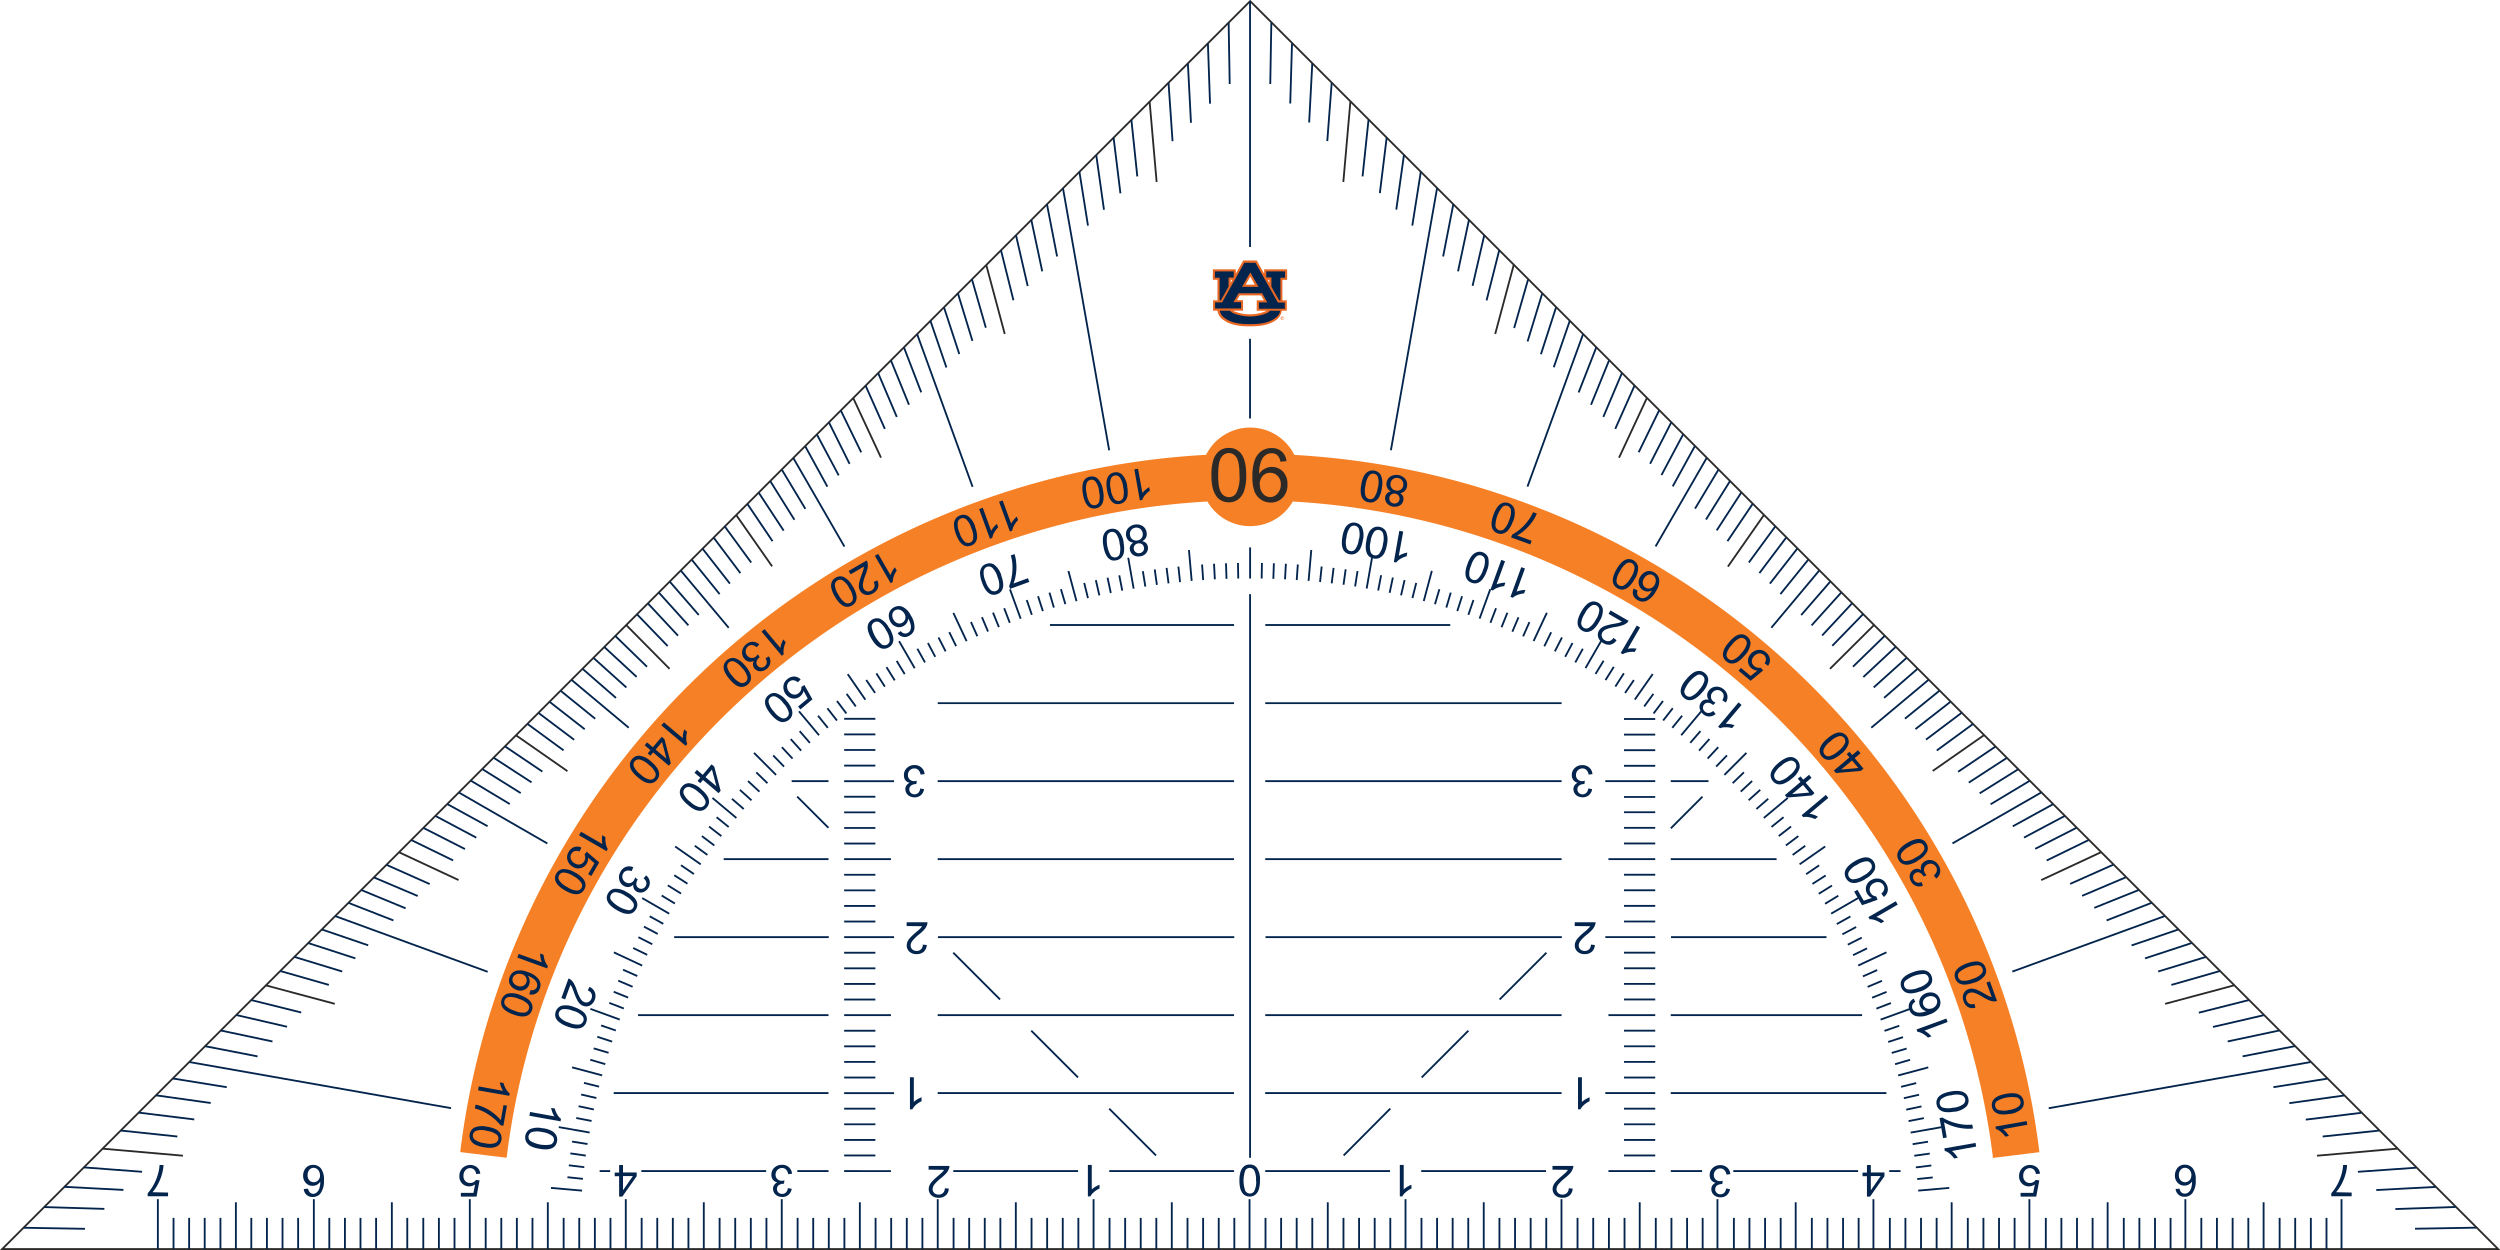 <svg id="au_sq-o" data-name="au sq-o" xmlns="http://www.w3.org/2000/svg" viewBox="0 0 566.93 283.47"><defs><style>.cls-1,.cls-2,.cls-7{fill:none;}.cls-1{stroke:#2b2a29;}.cls-1,.cls-2{stroke-miterlimit:14.17;stroke-width:0.42px;}.cls-2{stroke:#03244d;}.cls-3{fill:#03244d;}.cls-4{fill:#f68026;fill-rule:evenodd;}.cls-5{fill:#2b2a29;}.cls-6{fill:#e86823;}</style></defs><title>au-square</title><path class="cls-1" d="M-.49,283.52l283-283,283,283Z" transform="translate(0.99 -0.27)"/><path class="cls-2" d="M34.81,272.21v11.31m35.37-11.31v11.31m35.37-11.31v11.31m35.37-11.31v11.31m35.37-11.31v11.31m35.37-11.31v11.31M247,272.21v11.31m35.37-11.31v11.31m35.37-11.31v11.31m35.37-11.31v11.31m35.37-11.31v11.31m35.37-11.31v11.31m35.37-11.31v11.31m35.37-11.31v11.31M530,272.21v11.31M52.5,272.91v10.61m35.37-10.61v10.61m35.37-10.61v10.61m35.37-10.61v10.61M194,272.91v10.61m35.37-10.61v10.61m35.37-10.61v10.61m35.37-10.61v10.61m35.37-10.61v10.61m35.37-10.61v10.61m35.37-10.61v10.61m35.37-10.61v10.61m35.37-10.61v10.61m35.37-10.61v10.61M38.36,276.45v7.07m3.54-7.07v7.07m3.53-7.07v7.07M49,276.45v7.07M56,276.45v7.07m3.54-7.07v7.07m3.54-7.07v7.07m3.54-7.07v7.07m7.07-7.07v7.07m3.54-7.07v7.07m3.53-7.07v7.07m3.54-7.07v7.07m7.07-7.07v7.07M95,276.45v7.07m3.54-7.07v7.07m3.54-7.07v7.07m7.07-7.07v7.07m3.54-7.07v7.07m3.53-7.07v7.07m3.54-7.07v7.07m7.07-7.07v7.07m3.54-7.07v7.07m3.54-7.07v7.07m3.54-7.07v7.07m7.07-7.07v7.07m3.54-7.07v7.07m3.53-7.07v7.07m3.54-7.07v7.07m7.07-7.07v7.07m3.54-7.07v7.07m3.54-7.07v7.07m3.54-7.07v7.07m7.07-7.07v7.07m3.54-7.07v7.07m3.53-7.07v7.07m3.54-7.07v7.07m7.07-7.07v7.07m3.54-7.07v7.07m3.54-7.07v7.07m3.54-7.07v7.07m7.07-7.07v7.07m3.54-7.07v7.07m3.53-7.07v7.07m3.54-7.07v7.07m7.07-7.07v7.07m3.54-7.07v7.07m3.54-7.07v7.07m3.54-7.07v7.07m7.07-7.07v7.07m3.54-7.07v7.07m3.53-7.07v7.07m3.54-7.07v7.07m7.07-7.07v7.07m3.54-7.07v7.07m3.54-7.07v7.07m3.54-7.07v7.07m7.07-7.07v7.07m3.54-7.07v7.07m3.53-7.07v7.07m3.54-7.07v7.07m7.07-7.07v7.07m3.54-7.07v7.07m3.54-7.07v7.07m3.54-7.07v7.07m7.07-7.07v7.07m3.54-7.07v7.07m3.53-7.07v7.07m3.54-7.07v7.07m7.07-7.07v7.07m3.54-7.07v7.07m3.54-7.07v7.07m3.54-7.07v7.07m148.55-7.07v7.07m3.54-7.07v7.07m-145-7.07v7.07m148.56-7.07v7.07m-145-7.07v7.07m148.56-7.07v7.07m-145-7.07v7.07m3.54-7.07v7.07m148.56-7.07v7.07m3.53-7.07v7.07m-145-7.07v7.07m148.55-7.07v7.07m-145-7.07v7.07m148.55-7.07v7.07m-145-7.07v7.07m3.53-7.07v7.07m7.08-7.07v7.07m3.53-7.07v7.07m3.54-7.07v7.07m3.54-7.07v7.07m7.07-7.07v7.07m3.54-7.07v7.07m3.54-7.07v7.07m3.53-7.07v7.07m7.08-7.07v7.07m3.53-7.07v7.07m3.54-7.07v7.07m3.54-7.07v7.07m7.07-7.07v7.07m3.54-7.07v7.07m3.54-7.07v7.07m3.53-7.07v7.07m7.08-7.07v7.07m3.53-7.07v7.07m3.54-7.07v7.07m3.54-7.07v7.07m7.07-7.07v7.07m3.54-7.07v7.07m3.54-7.07v7.07m3.53-7.07v7.07" transform="translate(0.99 -0.27)"/><path class="cls-2" d="M434,270.27l7.05-.62m-8.76-12.54,7-1.23m-9.83-11.73,6.83-1.83m-10.81-10.83,6.65-2.42m-11.74-9.84,6.41-3m-12.54-8.77,6.12-3.54m-13.27-7.65,5.8-4.05M399,185.76l5.42-4.54M390.05,176l5-5m-14.79-4,4.55-5.42m-15.07-2.67,4.06-5.79m-15.24-1.35,3.54-6.13m-15.31,0,3-6.41m-15.25,1.32,2.42-6.65m-15.08,2.67,1.83-6.84m-14.78,4,1.22-7M295.76,132l.61-7m-13.87,6.47v-7.07M269.25,132l-.62-7m-12.54,8.76-1.23-7m-11.73,9.84-1.83-6.84m-10.83,10.82-2.42-6.65m-9.84,11.74-3-6.41m-8.77,12.54-3.54-6.13m-7.65,13.27-4-5.79M184.74,167l-4.54-5.42M175,176l-5-5M166,185.76l-5.42-4.54m-2.67,15.06-5.79-4.05m-1.35,15.24-6.13-3.54m0,15.31-6.42-3m1.33,15.24-6.65-2.42m2.67,15.08-6.84-1.83m4,14.79-7-1.23M131,270.27l-7.05-.62m309.83-2,3.52-.37M433.47,265l3.51-.43m-3.86-2.21,3.5-.49m-3.88-2.13,3.49-.56m-4.41-4.67,3.47-.68m-4-1.92,3.46-.74m-4-1.86,3.45-.79m-4.08-1.79,3.43-.85m-4.79-4.28,3.4-1M428,239.05l3.38-1m-4.18-1.49,3.36-1.1m-4.2-1.42,3.35-1.16M424.52,229l3.3-1.27m-4.27-1.2,3.28-1.33m-4.29-1.13,3.25-1.38m-4.32-1,3.24-1.44m-5.48-3.37,3.18-1.55m-4.37-.83,3.16-1.6m-4.39-.75,3.12-1.66m-4.39-.67,3.09-1.72m-5.75-2.88,3-1.82m-4.43-.44,3-1.87m-4.43-.37,3-1.92m-4.43-.29,2.94-2m-6-2.36,2.86-2.08M404,192l2.82-2.13m-4.44,0,2.79-2.17m-4.44.1,2.74-2.22m-6.15-1.85,2.67-2.32m-4.44.34,2.63-2.37m-4.42.41,2.58-2.41m-4.41.49,2.55-2.46m-6.3-1.3,2.46-2.54m-4.39.72,2.41-2.59m-4.36.79,2.36-2.63m-4.35.87,2.32-2.67m-6.39-.74,2.23-2.75m-4.3,1.09,2.18-2.79M374,162.06l2.13-2.83m-4.26,1.25,2.08-2.86m-6.42-.2,2-2.93m-4.2,1.47,1.93-3m-4.17,1.54,1.88-3m-4.14,1.61,1.83-3m-6.42.38,1.71-3.1m-4,1.83,1.66-3.13m-4,1.89,1.61-3.15m-4,2,1.55-3.18m-6.36.93,1.43-3.23m-3.87,2.17,1.39-3.26m-3.84,2.25,1.32-3.28M337,141.5l1.27-3.3M332,139.69l1.15-3.35m-3.67,2.51,1.09-3.37M327,138.05l1-3.39m-3.58,2.63,1-3.4m-6.11,2,.86-3.43m-3.44,2.81.8-3.45m-3.39,2.88.73-3.46m-3.33,2.94.67-3.47m-5.9,2.55.55-3.49m-3.18,3.1.49-3.5M301,132.56l.43-3.51m-3.07,3.21.37-3.52m-5.66,3.07.25-3.53m-2.9,3.36.19-3.53m-2.84,3.42.12-3.53m-2.77,3.46.06-3.53m-5.37,3.53-.06-3.53m-2.6,3.6-.12-3.53m-2.53,3.64-.18-3.53m-2.47,3.7-.24-3.53m-5,4-.37-3.52M264,132.56l-.44-3.51m-2.2,3.85-.49-3.5m-2.13,3.89-.56-3.49m-4.67,4.41-.68-3.47m-1.92,4-.74-3.46m-1.86,4-.79-3.45m-1.79,4.07-.85-3.43m-4.28,4.8-1-3.4M238,138.05l-1-3.39m-1.5,4.19-1.09-3.37M233,139.69l-1.15-3.35M228,141.5l-1.27-3.3m-1.2,4.28-1.33-3.28m-1.13,4.29-1.38-3.26m-1.05,4.32-1.44-3.23m-3.37,5.48-1.55-3.18m-.83,4.36-1.61-3.15m-.74,4.39-1.66-3.13m-.67,4.4-1.72-3.1m-2.88,5.75-1.82-3m-.44,4.42-1.87-3m-.37,4.42-1.92-3m-.3,4.42-2-2.93m-2.37,6L191,157.62m-.06,4.44-2.13-2.83m0,4.44-2.17-2.78m.1,4.44-2.22-2.75m-1.85,6.16-2.32-2.67m.34,4.43-2.37-2.63m.41,4.43-2.41-2.59m.49,4.41-2.46-2.54m-1.3,6.3-2.54-2.46m.72,4.38-2.59-2.41m.79,4.37-2.63-2.37m.87,4.35-2.67-2.32m-.74,6.39-2.75-2.22m1.09,4.29-2.79-2.17M161,192l-2.82-2.13m1.25,4.27-2.86-2.08m-.2,6.42-2.93-2m1.47,4.19-3-1.92m1.54,4.16-3-1.87m1.61,4.13-3-1.82m.37,6.42-3.09-1.71m1.82,4-3.12-1.66m1.89,4-3.15-1.6m2,4-3.18-1.55m.93,6.36-3.23-1.44m2.17,3.87-3.26-1.38m2.25,3.84-3.28-1.33m2.3,3.8-3.3-1.27m1.48,6.26-3.34-1.15m2.51,3.67-3.37-1.1m2.56,3.63-3.38-1m2.63,3.58-3.4-1m2,6.1-3.43-.85m2.81,3.43-3.45-.79m2.88,3.39-3.46-.74m2.94,3.34-3.47-.67m2.55,5.9-3.5-.55m3.11,3.18-3.5-.5m3.16,3.13-3.51-.43m3.2,3.07-3.51-.37" transform="translate(0.99 -0.27)"/><path class="cls-2" d="M546.67,278.91l13.91-.24m-18.37-4.22,13.67-.47m-18-3.84,13.44-.71M533.72,266l13.22-.93M525.72,258l12.8-1.35m-16.63-2.48,12.6-1.55m-16.33-2.18,12.4-1.74m-16-1.89,12.21-1.93m-19.2-5.06,11.84-2.31m-15.22-1.07,11.67-2.48m-15-.81,11.5-2.66m-14.72-.57L509,227.05m-17.58-3.43,11-3.15m-14,.11,10.84-3.31m-13.82.33L496,214.13m-13.61.54L493,211.05M476.72,209,486.94,205m-13,1.14L484,202.1m-12.83,1.32,9.93-4.21m-12.64,1.5,9.79-4.36m-15.1-.95,9.51-4.64m-12.12,2,9.37-4.78M458,190.21l9.24-4.91m-11.79,2.36,9.1-5m-14.13,0,8.84-5.31m-11.32,2.83,8.7-5.44m-11.16,3,8.57-5.57m-11,3.12,8.45-5.7m-13.28.87,8.19-6M435.77,168l8.07-6.08m-10.46,3.69,7.94-6.2M431,163.25l7.81-6.34m-12.54,1.61,7.57-6.58m-9.93,4.22,7.45-6.7m-9.8,4.35,7.32-6.83m-9.67,4.48,7.2-7m-11.89,2.26,7-7.2m-9.3,4.86L419,137.1m-9.18,5,6.71-7.44m-9.06,5.09,6.58-7.57M402.75,135l6.33-7.82m-8.7,5.44,6.2-7.94M398,130.23l6.08-8.07m-8.48,5.67,6-8.19M390.75,123l5.7-8.45m-8.14,6,5.57-8.58m-8,6.12,5.44-8.71m-7.92,6.23,5.31-8.84M282.47,283.52h0m95.87-172.95,5-9.1m-100.91,182h0M375.79,108l4.91-9.23M282.47,283.52h0m90.74-178.08L378,96.07m-7.38,6.76,4.64-9.51m-9.95,4.2,4.36-9.79m-7.07,7.08,4.21-9.93m-7,7.18L363.9,82M357,89.27,361,79.05m-9.64,4.51L355,73m-6.55,7.6L351.87,70m-6.45,7.7,3.31-10.84m-6.35,7.8,3.15-11m-9.41,4.73L339,57m-6.05,8.09,2.65-11.49m-5.95,8.2,2.48-11.67m-5.86,8.3,2.31-11.85m-9.3,4.85,1.93-12.21m-5.56,8.58,1.74-12.4m-5.47,8.67,1.55-12.6M308,40.27l1.35-12.8M300,32.27,301,19.05m-5.11,9,.71-13.44m-5,9.13L292,10.11m-4.93,9.21.24-13.9m-4.86,278.1h0m0,0h0m0,0h0m0,0h0m0,0h0m0,0h0m0,0h0m0,0h0m0,0h0m0,0h0m0,0h0m0,0h0m0,0h0m0,0h0m0,0h0m0,0h0m0,0h0m0,0h0m0,0h0m0,0h0m0,0h0m0,0h0m0,0h0m0,0h0m0,0h0m0,0h0m0,0h0m0,0h0m0,0h0m0,0h0m0,0h0m0,0h0m0,0h0m0,0h0m0,0h0m0,0h0m0,0h0m0,0h0m0,0h0m0,0h0m0,0h0m0,0h0m0,0h0m0,0h0m0,0h0m0,0h0m0,0h0m0,0h0m0,0h0m0,0h0m0,0h0m0,0h0m0,0h0m0,0h0m0,0h0m0,0h0m0,0h0m0,0h0m0,0h0m0,0h0m0,0h0m0,0h-.06m.06,0h-.11m181.26-31.94L523,241.11M455.35,220.6,489.93,208m-48.15-16.47L461.87,180M423.36,165.3l13-10.88M400.7,142.63l10.88-13m-37.13-5.44,11.6-20.09m-40.65,6.52L358,76.07m-43.57,26.3L324.89,43M282.48,95.17V77.1m0-20.81V.56m-4.61,18.76-.24-13.91m-4.22,18.37-.48-13.67m-3.84,18-.7-13.45m-3.48,17.63L264,19.05m-7.08,21.23-1.34-12.81m-2.49,16.64L251.54,31.5m-2.18,16.33-1.75-12.4m-1.88,16-1.94-12.21m-5.06,19.21-2.3-11.85m-1.07,15.22-2.48-11.67m-.82,15-2.65-11.5m-.58,14.73L226,57m-3.43,17.58-3.16-11m.12,14-3.31-10.84m.33,13.82L213.09,70m.54,13.61L210,73m-2.08,16.24L204,79.05m1.14,13L201.05,82m1.33,12.82-4.22-9.93m1.51,12.64-4.36-9.79m-1,15.11-4.64-9.51m2,12.12L187,96.07m2.2,12-4.92-9.23m2.36,11.79-5-9.11m0,14.14-5.31-8.84m2.83,11.32-5.44-8.71m3,11.17L171.07,112m3.13,11-5.7-8.45m.86,13.29-6-8.2m3.55,10.6-6.08-8.07m3.7,10.45-6.21-7.94M162.2,135l-6.33-7.82m1.6,12.55-6.58-7.57m4.23,9.92-6.71-7.44m4.36,9.79-6.83-7.32m4.48,9.67-6.95-7.2m2.26,11.89-7.2-7m4.85,9.3L136.06,147m5,9.18-7.45-6.7m5.09,9.06-7.56-6.58m2.84,11.3-7.82-6.33m5.44,8.71-7.94-6.2m5.55,8.59-8.07-6.08m5.67,8.48-8.19-6M122,175.24l-8.45-5.7m6,8.15-8.57-5.57m6.11,8-8.71-5.44m6.23,7.92-8.84-5.31m3.81,10.34-9.1-5m6.55,7.6-9.24-4.91m6.66,7.49L95,188m6.76,7.39-9.51-4.64m4.2,10-9.79-4.36m7.08,7.07-9.93-4.21m7.18,7L80.94,202.1M88.23,209,78,205m4.51,9.64L72,211.05m7.6,6.55-10.68-3.47m7.7,6.45-10.84-3.31m7.8,6.35-11-3.15m4.74,9.41L56,227.06m8.1,6.05-11.5-2.66m8.2,6-11.67-2.48m8.29,5.86-11.84-2.3m4.85,9.29L38.2,244.84m8.59,5.56-12.41-1.74m8.68,5.47-12.6-1.55M39.23,258l-12.8-1.35m4.8,9.35L18,265m9,5.11-13.44-.7m9.12,5L9.06,274m9.22,4.93-13.91-.24m246.17-176.3L240.07,43m-20.51,67.67L207,76.07M190.5,124.22l-11.59-20.09m-14.65,38.51-10.88-13M141.59,165.3l-13-10.88m-5.45,37.13L103.09,180m6.51,40.65L75,208m26.3,43.57L41.93,241.11" transform="translate(0.99 -0.27)"/><path class="cls-1" d="M40.49,262.35l-18.21-1.59m52.65-32.85-15.62-4.18M103,199.84l-13.5-6.3m38.19-18.39L116,167m34.85-15.05L141,142m33.1-13.3-8.15-11.65m32.84-13-6.29-13.5M226.86,76l-4.19-15.62M261.3,41.54l-1.59-18.22m43.93,18.22,1.6-18.22M338.08,76l4.19-15.62m23.89,43.69,6.3-13.51m18.39,38.2L399,117.09m15,34.85L424,142m13.3,33.1L448.9,167m13,32.85,13.51-6.3M490,227.91l15.62-4.19m18.82,38.63,18.21-1.6" transform="translate(0.99 -0.27)"/><path class="cls-3" d="M284.73,268a6.61,6.61,0,0,1-.26,2,2.51,2.51,0,0,1-.78,1.19,2,2,0,0,1-1.29.42,2.06,2.06,0,0,1-1-.23,1.92,1.92,0,0,1-.72-.67,3.56,3.56,0,0,1-.44-1.06,6.94,6.94,0,0,1-.16-1.69,6.63,6.63,0,0,1,.26-2,2.55,2.55,0,0,1,.77-1.19,2,2,0,0,1,1.3-.42,1.93,1.93,0,0,1,1.62.74,4.69,4.69,0,0,1,.71,2.9Zm-.9,0a4.54,4.54,0,0,0-.41-2.34,1.19,1.19,0,0,0-2,0,6.91,6.91,0,0,0,0,4.69,1.25,1.25,0,0,0,1,.58,1.14,1.14,0,0,0,1-.52,4.54,4.54,0,0,0,.45-2.41Z" transform="translate(0.99 -0.27)"/><path class="cls-3" d="M316.45,264.44h.88V270a4.58,4.58,0,0,1,.83-.61,5.55,5.55,0,0,1,.93-.45v.85a5.32,5.32,0,0,0-1.29.84,3.08,3.08,0,0,0-.78.95h-.57v-7.17Z" transform="translate(0.99 -0.27)"/><path class="cls-3" d="M245.71,264.44h.88V270a4.58,4.58,0,0,1,.83-.61,5.55,5.55,0,0,1,.93-.45v.85a5.13,5.13,0,0,0-1.29.84,3.08,3.08,0,0,0-.78.95h-.57v-7.17Z" transform="translate(0.99 -0.27)"/><path class="cls-3" d="M351.07,265.51v-.84h4.73a1.61,1.61,0,0,1-.11.61,3.29,3.29,0,0,1-.57,1,9.7,9.7,0,0,1-1.15,1.08,10.25,10.25,0,0,0-1.58,1.51,1.84,1.84,0,0,0-.41,1.06,1.17,1.17,0,0,0,.38.88,1.32,1.32,0,0,0,1,.36,1.34,1.34,0,0,0,1-.39,1.39,1.39,0,0,0,.39-1.05l.9.09a2.17,2.17,0,0,1-.7,1.54,2.33,2.33,0,0,1-1.62.53,2.28,2.28,0,0,1-1.63-.57,1.87,1.87,0,0,1-.6-1.41,2.13,2.13,0,0,1,.18-.85,3.55,3.55,0,0,1,.58-.87,14.46,14.46,0,0,1,1.35-1.25c.53-.45.87-.75,1-.91a2.63,2.63,0,0,0,.37-.47Z" transform="translate(0.99 -0.27)"/><path class="cls-3" d="M209.59,265.51v-.84h4.72a1.43,1.43,0,0,1-.1.61,3.29,3.29,0,0,1-.57,1,9.7,9.7,0,0,1-1.15,1.08,9.79,9.79,0,0,0-1.58,1.51,1.84,1.84,0,0,0-.41,1.06,1.17,1.17,0,0,0,.38.88,1.32,1.32,0,0,0,1,.36,1.34,1.34,0,0,0,1-.39,1.47,1.47,0,0,0,.39-1.05l.9.09a2.17,2.17,0,0,1-.7,1.54,2.33,2.33,0,0,1-1.62.53,2.28,2.28,0,0,1-1.63-.57,1.87,1.87,0,0,1-.6-1.41,2.13,2.13,0,0,1,.18-.85,3.55,3.55,0,0,1,.58-.87,14.46,14.46,0,0,1,1.35-1.25c.53-.45.87-.75,1-.91a2.63,2.63,0,0,0,.37-.47Z" transform="translate(0.99 -0.27)"/><path class="cls-3" d="M391.4,266.53l-.87.11a1.92,1.92,0,0,0-.52-1.07,1.25,1.25,0,0,0-.88-.33,1.43,1.43,0,0,0-1.05.43,1.45,1.45,0,0,0-.42,1.06,1.34,1.34,0,0,0,1.4,1.39,2.25,2.25,0,0,0,.61-.1l-.09.77h-.15a1.83,1.83,0,0,0-1,.29,1,1,0,0,0-.45.91,1,1,0,0,0,.33.79,1.14,1.14,0,0,0,.84.32,1.21,1.21,0,0,0,.85-.32,1.63,1.63,0,0,0,.44-1l.88.16a2.26,2.26,0,0,1-.73,1.37,2.14,2.14,0,0,1-1.42.48,2.32,2.32,0,0,1-1.08-.25,1.78,1.78,0,0,1-1-1.6,1.47,1.47,0,0,1,.25-.85,1.69,1.69,0,0,1,.73-.6,1.64,1.64,0,0,1-1-.61,1.81,1.81,0,0,1-.35-1.15,2.11,2.11,0,0,1,.68-1.59,2.4,2.4,0,0,1,1.72-.65,2.29,2.29,0,0,1,1.57.56,2.16,2.16,0,0,1,.7,1.46Z" transform="translate(0.99 -0.27)"/><path class="cls-3" d="M178.64,266.43l-.88.12a2,2,0,0,0-.51-1.08,1.27,1.27,0,0,0-.89-.33,1.47,1.47,0,0,0-1.47,1.5,1.34,1.34,0,0,0,.39,1,1.4,1.4,0,0,0,1,.4,2.8,2.8,0,0,0,.62-.1l-.1.77h-.14a1.86,1.86,0,0,0-1,.29,1,1,0,0,0-.45.9,1.06,1.06,0,0,0,.33.8,1.28,1.28,0,0,0,1.69,0,1.6,1.6,0,0,0,.44-1l.88.16a2.23,2.23,0,0,1-.73,1.36,2.08,2.08,0,0,1-1.42.49,2.32,2.32,0,0,1-1.08-.25,1.92,1.92,0,0,1-.75-.69,1.78,1.78,0,0,1-.26-.92,1.43,1.43,0,0,1,.25-.84,1.7,1.7,0,0,1,.73-.61,1.59,1.59,0,0,1-1-.6,1.81,1.81,0,0,1-.35-1.15,2.12,2.12,0,0,1,.68-1.59,2.43,2.43,0,0,1,1.73-.65,2.21,2.21,0,0,1,1.56.56,2.19,2.19,0,0,1,.71,1.45Z" transform="translate(0.99 -0.27)"/><path class="cls-3" d="M423.26,264.45v1.71h3.09V267l-3.26,4.63h-.71V267h-1v-.81h1v-1.71Zm0,2.52v3.22l2.23-3.22Z" transform="translate(0.99 -0.27)"/><path class="cls-3" d="M140.29,264.45v1.71h3.1V267l-3.26,4.63h-.72V267h-1v-.81h1v-1.71Zm0,2.52v3.22l2.24-3.22Z" transform="translate(0.99 -0.27)"/><path class="cls-3" d="M461.62,266.43l-.92.08a1.71,1.71,0,0,0-.47-1,1.28,1.28,0,0,0-.9-.34,1.38,1.38,0,0,0-1.07.48,1.77,1.77,0,0,0-.44,1.27,1.62,1.62,0,0,0,.42,1.18,1.47,1.47,0,0,0,1.1.44,1.55,1.55,0,0,0,.77-.2,1.42,1.42,0,0,0,.53-.5l.83.11-.7,3.67h-3.55v-.84h2.85l.39-1.92a2.32,2.32,0,0,1-1.35.45,2.14,2.14,0,0,1-1.58-.65,2.27,2.27,0,0,1-.65-1.67,2.58,2.58,0,0,1,.57-1.67,2.51,2.51,0,0,1,3.47-.32,2.11,2.11,0,0,1,.7,1.44Z" transform="translate(0.99 -0.27)"/><path class="cls-3" d="M107.92,266.43l-.92.08a1.66,1.66,0,0,0-.48-1,1.28,1.28,0,0,0-.9-.34,1.39,1.39,0,0,0-1.07.48,1.82,1.82,0,0,0-.44,1.27,1.62,1.62,0,0,0,.42,1.18,1.48,1.48,0,0,0,1.11.44,1.51,1.51,0,0,0,.76-.2,1.45,1.45,0,0,0,.54-.5l.82.11-.69,3.67h-3.55v-.84h2.85l.38-1.92a2.32,2.32,0,0,1-1.35.45,2.16,2.16,0,0,1-1.58-.65,2.26,2.26,0,0,1-.64-1.67,2.63,2.63,0,0,1,.56-1.67,2.51,2.51,0,0,1,3.47-.32,2.12,2.12,0,0,1,.71,1.44Z" transform="translate(0.99 -0.27)"/><path class="cls-3" d="M492.39,269.89l.87-.06a1.64,1.64,0,0,0,.34.75,1.14,1.14,0,0,0,.87.37,1.25,1.25,0,0,0,.74-.23,2,2,0,0,0,.65-.88,4.71,4.71,0,0,0,.25-1.66,2.11,2.11,0,0,1-.77.72,2.06,2.06,0,0,1-1,.23,2,2,0,0,1-1.5-.64,2.33,2.33,0,0,1-.62-1.67,2.65,2.65,0,0,1,.3-1.25,2.08,2.08,0,0,1,.79-.89,2.38,2.38,0,0,1,2.94.5,4.1,4.1,0,0,1,.69,2.66,4.75,4.75,0,0,1-.76,3,2.2,2.2,0,0,1-1.8.82,1.92,1.92,0,0,1-2-1.78Zm3.58-3.08a2,2,0,0,0-.19-.86,1.4,1.4,0,0,0-.54-.63,1.29,1.29,0,0,0-.72-.22,1.25,1.25,0,0,0-1,.45,1.78,1.78,0,0,0-.4,1.21,1.58,1.58,0,0,0,.4,1.17,1.27,1.27,0,0,0,1,.43,1.34,1.34,0,0,0,1-.43,1.5,1.5,0,0,0,.41-1.12Z" transform="translate(0.99 -0.27)"/><path class="cls-3" d="M68,269.89l.87-.06a1.75,1.75,0,0,0,.33.75A1.16,1.16,0,0,0,70,271a1.22,1.22,0,0,0,.73-.23,2,2,0,0,0,.66-.88,4.71,4.71,0,0,0,.25-1.66,2.13,2.13,0,0,1-.78.72,2.06,2.06,0,0,1-1,.23,2,2,0,0,1-1.49-.64,2.33,2.33,0,0,1-.62-1.67,2.77,2.77,0,0,1,.29-1.25,2.1,2.1,0,0,1,.8-.89,2.22,2.22,0,0,1,1.15-.3,2.25,2.25,0,0,1,1.79.8,4.1,4.1,0,0,1,.69,2.66,4.75,4.75,0,0,1-.77,3,2.18,2.18,0,0,1-1.8.82,1.9,1.9,0,0,1-2-1.78Zm3.58-3.08a2.11,2.11,0,0,0-.19-.86,1.4,1.4,0,0,0-.54-.63,1.32,1.32,0,0,0-.73-.22,1.22,1.22,0,0,0-.95.45,1.73,1.73,0,0,0-.4,1.21,1.62,1.62,0,0,0,.39,1.17,1.28,1.28,0,0,0,1,.43,1.32,1.32,0,0,0,1-.43,1.51,1.51,0,0,0,.42-1.12Z" transform="translate(0.99 -0.27)"/><path class="cls-3" d="M532.3,270.71v.84h-4.62v-.68a10,10,0,0,0,1.35-1.93,11.87,11.87,0,0,0,1-2.48,9.54,9.54,0,0,0,.33-2h.9a8.38,8.38,0,0,1-.33,2,11,11,0,0,1-.9,2.3,10,10,0,0,1-1.27,1.87Z" transform="translate(0.99 -0.27)"/><path class="cls-3" d="M37.12,270.71v.84H32.5v-.68a10,10,0,0,0,1.35-1.93,11.32,11.32,0,0,0,1-2.48,8.89,8.89,0,0,0,.34-2h.9a8.89,8.89,0,0,1-.33,2,10.49,10.49,0,0,1-.91,2.3,9.51,9.51,0,0,1-1.26,1.87Z" transform="translate(0.99 -0.27)"/><path class="cls-2" d="M367.29,262.3h7.08m-7.08-3.53h7.08m-7.08-3.54h7.08m-7.08-3.54h7.08m-7.08-7.07h7.08m-7.08-3.54h7.08m-7.08-3.54h7.08M367.29,234h7.08m-7.08-7.08h7.08m-7.08-3.53h7.08m-7.08-3.54h7.08m-7.08-3.54h7.08m-7.08-7.07h7.08m-7.08-3.54h7.08m-7.08-3.54h7.08m-7.08-3.53h7.08m-7.08-7.08h7.08M367.29,188h7.08m-7.08-3.54h7.08M367.29,181h7.08m-7.08-7.07h7.08m-7.08-3.54h7.08m-7.08-3.54h7.08m-7.08-3.53h7.08M363.76,265.84h10.61m-10.61-35.37h10.61M363.76,195.1h10.61m-11.32,53.05h11.32m-11.32-35.37h11.32m-11.32-35.37h11.32M197.52,262.3h-7.08m7.08-3.53h-7.08m7.08-3.54h-7.08m7.08-3.54h-7.08m7.08-7.07h-7.08m7.08-3.54h-7.08m7.08-3.53h-7.08m7.08-3.54h-7.08m7.08-7.08h-7.08m7.08-3.53h-7.08m7.08-3.54h-7.08m7.08-3.54h-7.08m7.08-7.07h-7.08m7.08-3.54h-7.08m7.08-3.53h-7.08m7.08-3.54h-7.08m7.08-7.08h-7.08m7.08-3.53h-7.08m7.08-3.54h-7.08m7.08-3.54h-7.08m7.08-7.07h-7.08m7.08-3.54h-7.08m7.08-3.53h-7.08m7.08-3.54h-7.08m10.61,102.57H190.44m10.61-35.37H190.44m10.61-35.37H190.44m11.32,53.06H190.44m11.32-35.37H190.44m11.32-35.37H190.44" transform="translate(0.99 -0.27)"/><path class="cls-4" d="M292.49,103.43a180.41,180.41,0,0,1,169,158.12l-10.53,1.3A169.8,169.8,0,0,0,292.18,114a11.18,11.18,0,0,1-19.36,0A169.78,169.78,0,0,0,113.9,262.82l-10.53-1.29A180.42,180.42,0,0,1,272.52,103.41a11.18,11.18,0,0,1,20,0Z" transform="translate(0.99 -0.27)"/><path class="cls-3" d="M356.86,244.57h.88v5.59a4.15,4.15,0,0,1,.83-.61,5.89,5.89,0,0,1,.92-.45V250a5.33,5.33,0,0,0-1.28.83,3.23,3.23,0,0,0-.78,1h-.57v-7.17Z" transform="translate(0.99 -0.27)"/><path class="cls-3" d="M205.36,244.57h.88v5.59a3.88,3.88,0,0,1,.83-.61,5.89,5.89,0,0,1,.92-.45V250a5.6,5.6,0,0,0-1.29.83,3.58,3.58,0,0,0-.78,1h-.56v-7.17Z" transform="translate(0.99 -0.27)"/><path class="cls-3" d="M356.11,210.27v-.85h4.72a1.38,1.38,0,0,1-.1.61,3.16,3.16,0,0,1-.58,1,8.79,8.79,0,0,1-1.14,1.08,9.37,9.37,0,0,0-1.58,1.51,1.82,1.82,0,0,0-.41,1.06,1.22,1.22,0,0,0,.37.88,1.4,1.4,0,0,0,1,.35,1.33,1.33,0,0,0,1-.38,1.47,1.47,0,0,0,.39-1.05l.9.09a2.21,2.21,0,0,1-.7,1.54,2.38,2.38,0,0,1-1.62.53,2.28,2.28,0,0,1-1.63-.57,1.87,1.87,0,0,1-.6-1.41,2.13,2.13,0,0,1,.18-.85,3.13,3.13,0,0,1,.58-.87,14.26,14.26,0,0,1,1.35-1.26,13,13,0,0,0,1-.9,3.13,3.13,0,0,0,.38-.47Z" transform="translate(0.99 -0.27)"/><path class="cls-3" d="M204.61,210.27v-.85h4.72a1.54,1.54,0,0,1-.1.61,3.16,3.16,0,0,1-.58,1,9,9,0,0,1-1.15,1.08,9.62,9.62,0,0,0-1.57,1.51,1.82,1.82,0,0,0-.41,1.06,1.18,1.18,0,0,0,.37.88,1.4,1.4,0,0,0,1,.35,1.33,1.33,0,0,0,1-.38,1.42,1.42,0,0,0,.38-1.05l.91.09a2.25,2.25,0,0,1-.7,1.54,2.39,2.39,0,0,1-1.62.53,2.28,2.28,0,0,1-1.63-.57,1.87,1.87,0,0,1-.6-1.41,2.3,2.3,0,0,1,.17-.85,3.43,3.43,0,0,1,.59-.87,14.26,14.26,0,0,1,1.35-1.26c.52-.44.86-.74,1-.9a3,3,0,0,0,.37-.47Z" transform="translate(0.99 -0.27)"/><path class="cls-3" d="M360.15,175.82l-.88.11a1.89,1.89,0,0,0-.52-1.07,1.25,1.25,0,0,0-.88-.33,1.43,1.43,0,0,0-1.05.43,1.46,1.46,0,0,0-.42,1.06,1.35,1.35,0,0,0,.39,1,1.37,1.37,0,0,0,1,.39,2.38,2.38,0,0,0,.62-.1l-.1.77h-.14a1.76,1.76,0,0,0-1,.3,1,1,0,0,0-.45.9,1.06,1.06,0,0,0,.33.8,1.15,1.15,0,0,0,.84.32,1.18,1.18,0,0,0,.85-.33,1.54,1.54,0,0,0,.44-1l.88.15a2.26,2.26,0,0,1-.73,1.37,2.15,2.15,0,0,1-1.42.49,2.45,2.45,0,0,1-1.08-.25,1.8,1.8,0,0,1-.75-.69,1.69,1.69,0,0,1-.26-.92,1.41,1.41,0,0,1,.25-.84,1.65,1.65,0,0,1,.73-.61,1.6,1.6,0,0,1-1-.61,1.79,1.79,0,0,1-.35-1.15,2.08,2.08,0,0,1,.68-1.58,2.36,2.36,0,0,1,1.72-.65,2.24,2.24,0,0,1,1.57.56,2.17,2.17,0,0,1,.71,1.45Z" transform="translate(0.99 -0.27)"/><path class="cls-3" d="M208.65,175.82l-.88.11a1.89,1.89,0,0,0-.52-1.07,1.25,1.25,0,0,0-.88-.33,1.43,1.43,0,0,0-1.05.43,1.46,1.46,0,0,0-.42,1.06,1.35,1.35,0,0,0,.39,1,1.37,1.37,0,0,0,1,.39,2.38,2.38,0,0,0,.62-.1l-.1.77h-.14a1.76,1.76,0,0,0-1,.3,1,1,0,0,0-.45.9,1.06,1.06,0,0,0,.33.8,1.26,1.26,0,0,0,1.69,0,1.54,1.54,0,0,0,.44-1l.88.15a2.26,2.26,0,0,1-.73,1.37,2.15,2.15,0,0,1-1.42.49,2.45,2.45,0,0,1-1.08-.25,1.8,1.8,0,0,1-.75-.69,1.69,1.69,0,0,1-.26-.92,1.41,1.41,0,0,1,.25-.84,1.65,1.65,0,0,1,.73-.61,1.6,1.6,0,0,1-1-.61A1.79,1.79,0,0,1,204,176a2.08,2.08,0,0,1,.68-1.58,2.36,2.36,0,0,1,1.72-.65,2.24,2.24,0,0,1,1.57.56,2.17,2.17,0,0,1,.71,1.45Z" transform="translate(0.99 -0.27)"/><path class="cls-2" d="M237.11,142h41.75m7.08,0h41.95M211.66,159.73h67.2m7.07,0h67.21m-174.6,17.68h8.35m24.76,0h67.21m7.07,0h67.2m24.76,0h8.56M163.12,195.1h23.77m24.76,0h67.2m7.08,0h67.2m24.76,0h24m-250,17.68h35.06m24.76,0h67.2m7.08,0h67.2m24.76,0h35.26M143.7,230.47h43.19m24.76,0h67.2m7.08,0h67.2m24.76,0h43.39m-283.1,17.68h48.71m24.76,0h67.2m7.07,0h67.21m24.76,0h48.9M135,265.84h2.38m7.07,0h28.3m7.07,0h7.08m28.29,0h28.3m7.07,0h28.3m7.07,0h28.3m7.07,0h28.3m28.3,0H385m7.07,0h28.3m7.07,0H430M282.49,135V262.82m-31.94-11.13,10.61,10.61M232.87,234l10.61,10.61m-28.3-28.3,10.61,10.61m-46-46,7.08,7.07m127.43,63.67L303.71,262.3M332,234,321.4,244.62m28.29-28.3-10.61,10.61m46-46-7.17,7.18" transform="translate(0.99 -0.27)"/><path class="cls-3" d="M458.59,254.47l.16.86-5.51,1a4.37,4.37,0,0,1,.74.71,6,6,0,0,1,.61.84l-.84.14a5.36,5.36,0,0,0-1.05-1.12,3,3,0,0,0-1.08-.6l-.09-.56,7.06-1.24Z" transform="translate(0.99 -0.27)"/><path class="cls-3" d="M454.73,252.86a6.48,6.48,0,0,1-2.05.1,2.61,2.61,0,0,1-1.31-.55,2,2,0,0,1-.64-1.2,2.24,2.24,0,0,1,.06-1,2,2,0,0,1,.53-.82,3.3,3.3,0,0,1,1-.62,6.81,6.81,0,0,1,1.64-.45,6.41,6.41,0,0,1,2-.1,2.53,2.53,0,0,1,1.31.55,2,2,0,0,1,.64,1.21,1.94,1.94,0,0,1-.45,1.72,4.67,4.67,0,0,1-2.74,1.2Zm-.15-.88a4.49,4.49,0,0,0,2.23-.82,1.19,1.19,0,0,0,.4-1.1,1.24,1.24,0,0,0-.75-.9,6.82,6.82,0,0,0-4.62.82,1.22,1.22,0,0,0-.39,1.11,1.14,1.14,0,0,0,.67.86A4.6,4.6,0,0,0,454.58,252Z" transform="translate(0.99 -0.27)"/><path class="cls-3" d="M119.06,253.29l.16-.86,5.5,1a4.93,4.93,0,0,1-.45-.92,5.91,5.91,0,0,1-.28-1l.83.14a5.19,5.19,0,0,0,.6,1.42,3.18,3.18,0,0,0,.81.93l-.1.56Z" transform="translate(0.99 -0.27)"/><path class="cls-3" d="M122.14,256.12a6.37,6.37,0,0,1,2,.61,2.58,2.58,0,0,1,1,1,2,2,0,0,1,.19,1.34,2.21,2.21,0,0,1-.41,1,1.93,1.93,0,0,1-.78.59,3.62,3.62,0,0,1-1.12.25,6.87,6.87,0,0,1-1.69-.14,6.41,6.41,0,0,1-2-.6,2.52,2.52,0,0,1-1-1,2.17,2.17,0,0,1,.82-2.82,4.66,4.66,0,0,1,3-.19ZM122,257a4.55,4.55,0,0,0-2.38,0,1.24,1.24,0,0,0-.75.9,1.19,1.19,0,0,0,.4,1.1,6.78,6.78,0,0,0,4.61.82,1.23,1.23,0,0,0,.75-.91,1.11,1.11,0,0,0-.34-1A4.58,4.58,0,0,0,122,257Z" transform="translate(0.99 -0.27)"/><path class="cls-3" d="M449.47,223.1l.8-.29,1.61,4.44a1.61,1.61,0,0,1-.61.11,3,3,0,0,1-1.09-.22,9.25,9.25,0,0,1-1.41-.71,9.57,9.57,0,0,0-2-1,1.75,1.75,0,0,0-1.13,0,1.18,1.18,0,0,0-.7.65,1.34,1.34,0,0,0,0,1,1.4,1.4,0,0,0,.7.82,1.45,1.45,0,0,0,1.12,0l.22.88a2.21,2.21,0,0,1-1.68-.13,2.39,2.39,0,0,1-1-1.34,2.3,2.3,0,0,1,0-1.73,1.9,1.9,0,0,1,1.12-1,2.19,2.19,0,0,1,.85-.12,3.43,3.43,0,0,1,1,.25,14.34,14.34,0,0,1,1.65.84c.59.34,1,.56,1.19.65l.57.18-1.2-3.29Zm-2.84,0a6.38,6.38,0,0,1-2,.45,2.54,2.54,0,0,1-1.39-.32,2,2,0,0,1-.84-1.07,2.07,2.07,0,0,1-.12-1,1.88,1.88,0,0,1,.38-.9,3.4,3.4,0,0,1,.85-.78,6.86,6.86,0,0,1,1.53-.73,6.94,6.94,0,0,1,2-.45,2.45,2.45,0,0,1,1.39.32,2,2,0,0,1,.84,1.08,1.93,1.93,0,0,1-.14,1.77,4.71,4.71,0,0,1-2.49,1.66Zm-.31-.85a4.34,4.34,0,0,0,2.06-1.19,1.17,1.17,0,0,0-.69-1.9,6.82,6.82,0,0,0-4.4,1.6,1.22,1.22,0,0,0-.2,1.16,1.11,1.11,0,0,0,.81.73,4.49,4.49,0,0,0,2.42-.4Z" transform="translate(0.99 -0.27)"/><path class="cls-3" d="M127.11,226.88l-.79-.29,1.61-4.43a1.44,1.44,0,0,1,.54.3,3.11,3.11,0,0,1,.7.87,8.81,8.81,0,0,1,.62,1.45,9.86,9.86,0,0,0,.89,2,1.75,1.75,0,0,0,.85.75,1.21,1.21,0,0,0,.95-.05,1.36,1.36,0,0,0,.67-.79,1.42,1.42,0,0,0,0-1.09,1.47,1.47,0,0,0-.86-.72l.4-.81a2.2,2.2,0,0,1,1.2,1.18,2.36,2.36,0,0,1,0,1.71,2.32,2.32,0,0,1-1.1,1.33,1.89,1.89,0,0,1-1.53.08,2.22,2.22,0,0,1-.73-.45,3.28,3.28,0,0,1-.62-.85,12.83,12.83,0,0,1-.72-1.7c-.24-.65-.4-1.07-.5-1.26a2.48,2.48,0,0,0-.32-.51l-1.2,3.29Zm2.2,1.8a6.7,6.7,0,0,1,1.83.95,2.44,2.44,0,0,1,.85,1.13,1.94,1.94,0,0,1-.05,1.36,2.15,2.15,0,0,1-.56.87,1.85,1.85,0,0,1-.87.44,3.56,3.56,0,0,1-1.15.06,7.76,7.76,0,0,1-1.65-.43,6.56,6.56,0,0,1-1.81-.94A2.4,2.4,0,0,1,125,231a2.18,2.18,0,0,1,1.3-2.64,4.69,4.69,0,0,1,3,.33Zm-.31.85a4.42,4.42,0,0,0-2.34-.41,1.2,1.2,0,0,0-.9.75A1.23,1.23,0,0,0,126,231a4.44,4.44,0,0,0,2.05,1.18,4.6,4.6,0,0,0,2.35.42,1.23,1.23,0,0,0,.89-.77,1.11,1.11,0,0,0-.15-1.08,4.52,4.52,0,0,0-2.11-1.25Z" transform="translate(0.99 -0.27)"/><path class="cls-3" d="M438.08,199.5l-.53-.7a2,2,0,0,0,.67-1,1.24,1.24,0,0,0-.16-.93,1.44,1.44,0,0,0-.89-.69,1.48,1.48,0,0,0-1.14.16,1.36,1.36,0,0,0-.5,1.91,2.18,2.18,0,0,0,.39.49l-.71.3-.06-.13a1.9,1.9,0,0,0-.76-.73,1,1,0,0,0-1,.07,1.09,1.09,0,0,0-.53.68,1.29,1.29,0,0,0,.86,1.47,1.6,1.6,0,0,0,1.05-.11l.3.84a2.22,2.22,0,0,1-1.54.05,2.12,2.12,0,0,1-1.13-1,2.27,2.27,0,0,1-.33-1,1.81,1.81,0,0,1,.89-1.69,1.51,1.51,0,0,1,.85-.2,1.74,1.74,0,0,1,.89.33,1.67,1.67,0,0,1,0-1.15,1.82,1.82,0,0,1,.82-.88,2.11,2.11,0,0,1,1.72-.2,2.35,2.35,0,0,1,1.42,1.17,2.23,2.23,0,0,1,.3,1.63,2.19,2.19,0,0,1-.91,1.34Zm-4.19-4a6.44,6.44,0,0,1-1.89.8,2.57,2.57,0,0,1-1.42-.08,2,2,0,0,1-1-.91,2,2,0,0,1-.31-1,1.89,1.89,0,0,1,.22-1,3.56,3.56,0,0,1,.7-.92,7.1,7.1,0,0,1,1.38-1,6.65,6.65,0,0,1,1.89-.79,2.49,2.49,0,0,1,1.42.07,2,2,0,0,1,1,.91,2,2,0,0,1,.17,1.78,4.76,4.76,0,0,1-2.17,2.06Zm-.45-.78a4.34,4.34,0,0,0,1.82-1.53,1.17,1.17,0,0,0-1-1.75,4.37,4.37,0,0,0-2.24.81,4.56,4.56,0,0,0-1.82,1.53,1.23,1.23,0,0,0,0,1.18,1.13,1.13,0,0,0,.93.58,4.55,4.55,0,0,0,2.31-.82Z" transform="translate(0.99 -0.27)"/><path class="cls-3" d="M142.59,197l-.33.82a2,2,0,0,0-1.19-.09,1.27,1.27,0,0,0-.73.6,1.39,1.39,0,0,0-.15,1.12,1.45,1.45,0,0,0,.71.9,1.31,1.31,0,0,0,1.06.16,1.37,1.37,0,0,0,.84-.68,2.2,2.2,0,0,0,.22-.58l.62.47-.08.12a1.84,1.84,0,0,0-.25,1,1.13,1.13,0,0,0,1.41.95,1.15,1.15,0,0,0,.7-.57,1.21,1.21,0,0,0,.15-.9,1.61,1.61,0,0,0-.62-.86l.58-.68a2.24,2.24,0,0,1,.81,1.31,2.15,2.15,0,0,1-.28,1.48,2.43,2.43,0,0,1-.76.8,1.77,1.77,0,0,1-1,.31,1.74,1.74,0,0,1-.93-.23,1.48,1.48,0,0,1-.6-.64,1.69,1.69,0,0,1-.16-.94,1.65,1.65,0,0,1-1,.55,1.84,1.84,0,0,1-1.17-.27,2.09,2.09,0,0,1-1-1.39,2.39,2.39,0,0,1,.3-1.82,2.17,2.17,0,0,1,2.87-1Zm-1.35,5.63a6.26,6.26,0,0,1,1.63,1.24,2.54,2.54,0,0,1,.65,1.27,2,2,0,0,1-.28,1.33,2.27,2.27,0,0,1-.71.76,1.88,1.88,0,0,1-.94.28,3.69,3.69,0,0,1-1.14-.14,7.06,7.06,0,0,1-1.54-.71,6.43,6.43,0,0,1-1.63-1.24,2.51,2.51,0,0,1-.65-1.26,2,2,0,0,1,.29-1.34,1.93,1.93,0,0,1,1.45-1,4.59,4.59,0,0,1,2.87.84Zm-.45.78a4.51,4.51,0,0,0-2.24-.82,1.18,1.18,0,0,0-1,1.76,6.79,6.79,0,0,0,4.06,2.34,1.2,1.2,0,0,0,1-.59,1.11,1.11,0,0,0,0-1.1,4.54,4.54,0,0,0-1.86-1.59Z" transform="translate(0.99 -0.27)"/><path class="cls-3" d="M420.91,171.1l-1.31,1.1,2,2.37-.62.52-5.64.48-.47-.55,3.55-3-.62-.74.62-.52.62.74,1.31-1.1.56.67ZM419,172.72l-2.47,2.07,3.9-.36L419,172.72Zm-2.54-1.45a6.49,6.49,0,0,1-1.73,1.11,2.63,2.63,0,0,1-1.41.17,2,2,0,0,1-1.15-.72,2,2,0,0,1-.47-.92,1.93,1.93,0,0,1,.05-1,3.57,3.57,0,0,1,.53-1,6.6,6.6,0,0,1,1.19-1.21,6.46,6.46,0,0,1,1.72-1.11,2.44,2.44,0,0,1,1.41-.17,2.16,2.16,0,0,1,1.63,2.44,4.68,4.68,0,0,1-1.77,2.41Zm-.58-.69a4.45,4.45,0,0,0,1.53-1.83,1.23,1.23,0,0,0-.2-1.15,1.22,1.22,0,0,0-1.11-.4,4.49,4.49,0,0,0-2,1.19,4.44,4.44,0,0,0-1.53,1.82,1.23,1.23,0,0,0,.21,1.16,1.14,1.14,0,0,0,1,.41A4.57,4.57,0,0,0,415.87,170.58Z" transform="translate(0.99 -0.27)"/><path class="cls-3" d="M157.06,174.88l1.31,1.1,2-2.38.61.52,1.45,5.47-.46.55-3.54-3-.62.74-.62-.52.62-.74-1.31-1.1.56-.67Zm1.93,1.61,2.47,2.07-1-3.78L159,176.49Zm-1,2.75a6.47,6.47,0,0,1,1.4,1.51,2.54,2.54,0,0,1,.41,1.36,1.88,1.88,0,0,1-.51,1.26,2.11,2.11,0,0,1-.82.63,2,2,0,0,1-1,.12,3.49,3.49,0,0,1-1.1-.35,6.73,6.73,0,0,1-1.39-1,6.38,6.38,0,0,1-1.39-1.5,2.53,2.53,0,0,1-.42-1.36,2.06,2.06,0,0,1,.51-1.27,2,2,0,0,1,1.61-.76,4.68,4.68,0,0,1,2.68,1.32Zm-.58.69a4.51,4.51,0,0,0-2.06-1.19,1.18,1.18,0,0,0-1.3,1.56,4.44,4.44,0,0,0,1.53,1.82,4.51,4.51,0,0,0,2.06,1.19,1.22,1.22,0,0,0,1.1-.41,1.12,1.12,0,0,0,.23-1.07A4.59,4.59,0,0,0,157.42,179.93Z" transform="translate(0.99 -0.27)"/><path class="cls-3" d="M399.93,151.24l-.75-.54a1.63,1.63,0,0,0,.28-1.08,1.24,1.24,0,0,0-.47-.83,1.38,1.38,0,0,0-1.12-.33,1.85,1.85,0,0,0-1.16.69,1.7,1.7,0,0,0-.44,1.18,1.47,1.47,0,0,0,.57,1,1.58,1.58,0,0,0,.71.35,1.49,1.49,0,0,0,.73,0l.57.61L396,154.66l-2.73-2.29.54-.64,2.19,1.83,1.53-1.22a2.39,2.39,0,0,1-1.33-.52,2.19,2.19,0,0,1-.79-1.52,2.26,2.26,0,0,1,.58-1.69,2.65,2.65,0,0,1,1.51-.92,2.3,2.3,0,0,1,2,.54,2.34,2.34,0,0,1,.86,1.45,2.1,2.1,0,0,1-.39,1.56Zm-5.31-2.31a6.47,6.47,0,0,1-1.51,1.4,2.54,2.54,0,0,1-1.36.41,1.88,1.88,0,0,1-1.26-.51,2.11,2.11,0,0,1-.63-.82,2,2,0,0,1-.12-1,3.36,3.36,0,0,1,.35-1.09,6.5,6.5,0,0,1,1-1.4,6.61,6.61,0,0,1,1.5-1.39,2.53,2.53,0,0,1,1.36-.42,2,2,0,0,1,1.27.51,2,2,0,0,1,.76,1.61,4.68,4.68,0,0,1-1.32,2.68Zm-.69-.58a4.46,4.46,0,0,0,1.19-2.06,1.19,1.19,0,0,0-.41-1.09,1.2,1.2,0,0,0-1.15-.21,4.44,4.44,0,0,0-1.82,1.53,4.51,4.51,0,0,0-1.19,2.06,1.22,1.22,0,0,0,.41,1.1,1.12,1.12,0,0,0,1.07.23,4.59,4.59,0,0,0,1.9-1.56Z" transform="translate(0.99 -0.27)"/><path class="cls-3" d="M180.57,154.35l-.66.65a1.64,1.64,0,0,0-1-.47,1.29,1.29,0,0,0-.91.32,1.4,1.4,0,0,0-.51,1.05,1.86,1.86,0,0,0,.47,1.26,1.66,1.66,0,0,0,1.09.63,1.47,1.47,0,0,0,1.12-.37,1.69,1.69,0,0,0,.47-.64,1.55,1.55,0,0,0,.09-.73l.69-.45,1.83,3.26-2.72,2.28-.54-.64,2.19-1.83-.94-1.72a2.36,2.36,0,0,1-.75,1.21,2.16,2.16,0,0,1-1.62.52,2.33,2.33,0,0,1-1.57-.86,2.63,2.63,0,0,1-.64-1.65,2.26,2.26,0,0,1,.88-1.87,2.33,2.33,0,0,1,1.57-.61,2.12,2.12,0,0,1,1.47.66Zm-3.19,4.83a6.82,6.82,0,0,1,1.11,1.73,2.64,2.64,0,0,1,.17,1.41,2,2,0,0,1-.72,1.16,2.24,2.24,0,0,1-.92.47,2,2,0,0,1-1,0,3.61,3.61,0,0,1-1-.53,7,7,0,0,1-1.2-1.19,6.79,6.79,0,0,1-1.11-1.72,2.58,2.58,0,0,1-.18-1.42,2,2,0,0,1,.73-1.15,1.93,1.93,0,0,1,1.72-.48,4.72,4.72,0,0,1,2.41,1.77Zm-.7.58a4.44,4.44,0,0,0-1.82-1.53,1.18,1.18,0,0,0-1.55,1.31,4.41,4.41,0,0,0,1.19,2.06,4.52,4.52,0,0,0,1.82,1.53,1.21,1.21,0,0,0,1.16-.22,1.13,1.13,0,0,0,.41-1,4.52,4.52,0,0,0-1.21-2.14Z" transform="translate(0.99 -0.27)"/><path class="cls-3" d="M369.58,133.8l.79.37a1.57,1.57,0,0,0-.09.82,1.16,1.16,0,0,0,.57.76,1.2,1.2,0,0,0,.76.17,2,2,0,0,0,1-.44,4.47,4.47,0,0,0,1-1.31,2,2,0,0,1-1,.24,2.1,2.1,0,0,1-.95-.28,2,2,0,0,1-1-1.31,2.31,2.31,0,0,1,.3-1.75,2.84,2.84,0,0,1,.88-.94,2.11,2.11,0,0,1,1.13-.37,2.19,2.19,0,0,1,1.15.31,2.25,2.25,0,0,1,1.15,1.6,4,4,0,0,1-.73,2.64,4.75,4.75,0,0,1-2.17,2.23,2.2,2.2,0,0,1-2-.19,2.08,2.08,0,0,1-1-1.1,2,2,0,0,1,.1-1.45Zm4.64-.88a2.12,2.12,0,0,0,.27-.85,1.55,1.55,0,0,0-.15-.81,1.48,1.48,0,0,0-.52-.56,1.26,1.26,0,0,0-1.06-.08,1.75,1.75,0,0,0-.95.85,1.62,1.62,0,0,0-.24,1.21,1.25,1.25,0,0,0,.64.86,1.35,1.35,0,0,0,1.09.14,1.54,1.54,0,0,0,.92-.76Zm-4.57-1.25a6.56,6.56,0,0,1-1.25,1.64,2.54,2.54,0,0,1-1.27.65,2,2,0,0,1-1.33-.29,2,2,0,0,1-.75-.7,1.89,1.89,0,0,1-.29-.94,3.38,3.38,0,0,1,.15-1.14,7,7,0,0,1,.7-1.55,6.54,6.54,0,0,1,1.24-1.62,2.54,2.54,0,0,1,1.27-.65,2.17,2.17,0,0,1,2.37,1.74,4.69,4.69,0,0,1-.84,2.86Zm-.78-.45a4.55,4.55,0,0,0,.81-2.23,1.19,1.19,0,0,0-.59-1,1.21,1.21,0,0,0-1.17,0,4.49,4.49,0,0,0-1.53,1.82,4.35,4.35,0,0,0-.81,2.23,1.22,1.22,0,0,0,.6,1,1.14,1.14,0,0,0,1.09,0,4.59,4.59,0,0,0,1.6-1.87Z" transform="translate(0.99 -0.27)"/><path class="cls-3" d="M202.54,143.88l.72-.49a1.6,1.6,0,0,0,.66.48,1.17,1.17,0,0,0,1-.11,1.24,1.24,0,0,0,.52-.57,2,2,0,0,0,.12-1.09,4.56,4.56,0,0,0-.61-1.56,2,2,0,0,1-.31,1,2,2,0,0,1-.72.68,1.93,1.93,0,0,1-1.61.19,2.32,2.32,0,0,1-1.37-1.13,2.63,2.63,0,0,1-.37-1.23,2.1,2.1,0,0,1,.24-1.17,2.21,2.21,0,0,1,.85-.84,2.24,2.24,0,0,1,1.95-.19,4,4,0,0,1,1.93,1.95,4.75,4.75,0,0,1,.84,3,2.16,2.16,0,0,1-1.15,1.61,1.91,1.91,0,0,1-2.64-.53Zm1.56-4.45a2,2,0,0,0-.6-.66,1.48,1.48,0,0,0-.78-.28,1.34,1.34,0,0,0-.74.18,1.22,1.22,0,0,0-.6.86,1.75,1.75,0,0,0,.26,1.26,1.64,1.64,0,0,0,.93.81,1.27,1.27,0,0,0,1.07-.12,1.38,1.38,0,0,0,.66-.88,1.52,1.52,0,0,0-.2-1.17Zm-3.36,3.33a6.81,6.81,0,0,1,.79,1.9,2.48,2.48,0,0,1-.08,1.42,2,2,0,0,1-.91,1,2.1,2.1,0,0,1-1,.3,1.92,1.92,0,0,1-1-.22,3.51,3.51,0,0,1-.92-.69,6.92,6.92,0,0,1-1-1.39,6.5,6.5,0,0,1-.79-1.88,2.57,2.57,0,0,1,.07-1.42,2.18,2.18,0,0,1,2.69-1.19,4.69,4.69,0,0,1,2.07,2.16Zm-.79.45a4.48,4.48,0,0,0-1.52-1.82,1.21,1.21,0,0,0-1.17,0,1.23,1.23,0,0,0-.59,1,6.87,6.87,0,0,0,2.34,4.06,1.26,1.26,0,0,0,1.18,0,1.14,1.14,0,0,0,.58-.93,4.58,4.58,0,0,0-.82-2.32Z" transform="translate(0.99 -0.27)"/><path class="cls-3" d="M346.33,122.94l-.29.79-4.35-1.58.23-.64a9.82,9.82,0,0,0,1.94-1.35,11.56,11.56,0,0,0,1.81-2,8.79,8.79,0,0,0,1-1.74l.85.31a8.75,8.75,0,0,1-1,1.81,11,11,0,0,1-1.64,1.85,9.54,9.54,0,0,1-1.82,1.32l3.29,1.2Zm-4.25-4.4a6.49,6.49,0,0,1-.94,1.82,2.47,2.47,0,0,1-1.14.86,1.94,1.94,0,0,1-1.36,0,2,2,0,0,1-.86-.56,2,2,0,0,1-.45-.87,3.33,3.33,0,0,1-.05-1.15,7.09,7.09,0,0,1,.42-1.65,6.78,6.78,0,0,1,.94-1.82,2.52,2.52,0,0,1,1.14-.85,2.17,2.17,0,0,1,2.63,1.3,4.69,4.69,0,0,1-.33,3Zm-.85-.31a4.46,4.46,0,0,0,.42-2.34,1.24,1.24,0,0,0-.76-.9,1.19,1.19,0,0,0-1.15.21,6.77,6.77,0,0,0-1.6,4.4,1.22,1.22,0,0,0,.76.89,1.11,1.11,0,0,0,1.08-.15,4.44,4.44,0,0,0,1.25-2.11Z" transform="translate(0.99 -0.27)"/><path class="cls-3" d="M232.14,131.44l.29.79-4.35,1.58-.23-.64a9.61,9.61,0,0,0,.61-2.27,11.58,11.58,0,0,0,.13-2.68,9.14,9.14,0,0,0-.36-2l.85-.3a8.66,8.66,0,0,1,.38,2,10.3,10.3,0,0,1-.06,2.48,9.73,9.73,0,0,1-.55,2.19l3.29-1.2Zm-6.08-.65a6.49,6.49,0,0,1,.45,2,2.56,2.56,0,0,1-.32,1.39,1.9,1.9,0,0,1-1.07.83,2.08,2.08,0,0,1-1,.13,2,2,0,0,1-.9-.38,3.4,3.4,0,0,1-.78-.85,7.33,7.33,0,0,1-.73-1.53,6.93,6.93,0,0,1-.45-2,2.52,2.52,0,0,1,.32-1.38,1.87,1.87,0,0,1,1.08-.84,1.93,1.93,0,0,1,1.77.14,4.64,4.64,0,0,1,1.66,2.48Zm-.85.31A4.49,4.49,0,0,0,224,129a1.22,1.22,0,0,0-1.16-.2,1.2,1.2,0,0,0-.75.9,4.42,4.42,0,0,0,.41,2.34,4.48,4.48,0,0,0,1.19,2.06,1.22,1.22,0,0,0,1.16.2,1.11,1.11,0,0,0,.73-.82,4.39,4.39,0,0,0-.4-2.42Z" transform="translate(0.99 -0.27)"/><path class="cls-3" d="M316.45,112.06a1.64,1.64,0,0,1,.7.71,1.46,1.46,0,0,1,.1.91,1.73,1.73,0,0,1-.77,1.2,2.39,2.39,0,0,1-3-.53,1.78,1.78,0,0,1-.33-1.41,1.5,1.5,0,0,1,.41-.8,1.52,1.52,0,0,1,.88-.42,1.83,1.83,0,0,1-1-2,2.07,2.07,0,0,1,.91-1.41,2.66,2.66,0,0,1,3.36.6,2.12,2.12,0,0,1,.37,1.65,1.88,1.88,0,0,1-.56,1.09,1.69,1.69,0,0,1-1.1.45Zm-.08,1.5a1.09,1.09,0,0,0-.18-.87,1.17,1.17,0,0,0-.78-.47,1.13,1.13,0,0,0-.87.17,1,1,0,0,0-.46.71,1.13,1.13,0,0,0,.19.86,1.12,1.12,0,0,0,.76.47,1.16,1.16,0,0,0,.88-.17,1.08,1.08,0,0,0,.46-.7Zm.85-3.2a1.74,1.74,0,0,0-.05-.75,1.3,1.3,0,0,0-.43-.63,1.64,1.64,0,0,0-.71-.32,1.41,1.41,0,0,0-1.09.22,1.36,1.36,0,0,0-.58.94,1.39,1.39,0,0,0,.23,1.11,1.43,1.43,0,0,0,1,.59,1.41,1.41,0,0,0,1.08-.22,1.44,1.44,0,0,0,.58-.94Zm-4.84.63a6.56,6.56,0,0,1-.62,2,2.46,2.46,0,0,1-1,1,1.93,1.93,0,0,1-1.34.19,2.1,2.1,0,0,1-1-.41,2,2,0,0,1-.59-.78,3.62,3.62,0,0,1-.25-1.12,6.91,6.91,0,0,1,.14-1.69,6.41,6.41,0,0,1,.6-2,2.65,2.65,0,0,1,1-1,2.17,2.17,0,0,1,2.82.82,4.75,4.75,0,0,1,.2,3Zm-.89-.16a4.56,4.56,0,0,0,0-2.38,1.17,1.17,0,0,0-2-.35,4.53,4.53,0,0,0-.82,2.23,4.59,4.59,0,0,0,0,2.39,1.28,1.28,0,0,0,.91.75,1.13,1.13,0,0,0,1-.34,4.62,4.62,0,0,0,.87-2.3Z" transform="translate(0.99 -0.27)"/><path class="cls-3" d="M258,123a1.58,1.58,0,0,1,.9.42,1.53,1.53,0,0,1,.41.82,1.72,1.72,0,0,1-.33,1.39,2,2,0,0,1-1.37.79,2.15,2.15,0,0,1-1.58-.28,1.74,1.74,0,0,1-.79-1.2,1.51,1.51,0,0,1,.1-.9,1.71,1.71,0,0,1,.69-.7,1.91,1.91,0,0,1-1.11-.5,2,2,0,0,1-.54-1.07,2.1,2.1,0,0,1,.37-1.63,2.65,2.65,0,0,1,3.36-.59,2.05,2.05,0,0,1,.91,1.43,1.82,1.82,0,0,1-.14,1.21,1.79,1.79,0,0,1-.88.81Zm.43,1.43a1.12,1.12,0,0,0-.46-.76,1.19,1.19,0,0,0-.9-.17,1.14,1.14,0,0,0-.76.46,1,1,0,0,0-.18.82,1.1,1.1,0,0,0,.47.75,1.23,1.23,0,0,0,1.64-.28,1.06,1.06,0,0,0,.19-.82Zm-.29-3.3a1.62,1.62,0,0,0-.31-.68,1.26,1.26,0,0,0-.61-.45,1.71,1.71,0,0,0-.78-.06,1.45,1.45,0,0,0-.95.58,1.38,1.38,0,0,0-.22,1.09,1.43,1.43,0,0,0,.59,1,1.48,1.48,0,0,0,1.11.22,1.36,1.36,0,0,0,.94-.58,1.41,1.41,0,0,0,.23-1.08Zm-4.34,2.25a6.48,6.48,0,0,1,.1,2,2.5,2.5,0,0,1-.56,1.31,2,2,0,0,1-1.2.64,2.08,2.08,0,0,1-1,0,2,2,0,0,1-.83-.54,3.6,3.6,0,0,1-.62-1,7.2,7.2,0,0,1-.45-1.63,6.79,6.79,0,0,1-.1-2,2.57,2.57,0,0,1,.56-1.31,2,2,0,0,1,1.2-.64,2,2,0,0,1,1.73.45,4.67,4.67,0,0,1,1.2,2.74Zm-.89.16a4.45,4.45,0,0,0-.81-2.24,1.2,1.2,0,0,0-1.1-.4,1.22,1.22,0,0,0-.9.76,6.88,6.88,0,0,0,.81,4.61,1.23,1.23,0,0,0,1.11.39,1.11,1.11,0,0,0,.87-.67,4.49,4.49,0,0,0,0-2.45Z" transform="translate(0.99 -0.27)"/><path class="cls-5" d="M290.8,104.84l-1.43.14a2.54,2.54,0,0,0-.69-1.47,1.91,1.91,0,0,0-1.31-.45,2.15,2.15,0,0,0-1.2.32,2.5,2.5,0,0,0-.85.83,4.78,4.78,0,0,0-.55,1.42,7.36,7.36,0,0,0-.23,1.81c0,.07,0,.17,0,.3a3.46,3.46,0,0,1,1.22-1.15,3.46,3.46,0,0,1,4.21.65,4,4,0,0,1,1,2.87,4.08,4.08,0,0,1-1.08,3,3.64,3.64,0,0,1-2.72,1.13,3.93,3.93,0,0,1-3.65-2.45,9.12,9.12,0,0,1-.5-3.41,10.94,10.94,0,0,1,.5-3.69,4.29,4.29,0,0,1,1.5-2.09,3.86,3.86,0,0,1,2.33-.72,3.2,3.2,0,0,1,3.4,3Zm-6.08,5.35a2.88,2.88,0,0,0,.68,2A2.16,2.16,0,0,0,287,113a2.25,2.25,0,0,0,1.72-.81,3,3,0,0,0,.74-2.1,2.62,2.62,0,0,0-.7-1.88,2.31,2.31,0,0,0-1.72-.72,2.22,2.22,0,0,0-1.7.72,2.88,2.88,0,0,0-.66,2Zm-3.1-2.18a11.2,11.2,0,0,1-.44,3.46,4.28,4.28,0,0,1-1.32,2,3.36,3.36,0,0,1-2.18.71,3.46,3.46,0,0,1-1.71-.4,3.21,3.21,0,0,1-1.22-1.13,6,6,0,0,1-.75-1.8,12,12,0,0,1-.27-2.86,11.12,11.12,0,0,1,.43-3.43,4.31,4.31,0,0,1,1.32-2,3.38,3.38,0,0,1,2.2-.71,3.32,3.32,0,0,1,2.74,1.25q1.2,1.51,1.2,4.92Zm-1.53,0c0-2-.23-3.3-.7-4a2,2,0,0,0-1.71-1,2.06,2.06,0,0,0-1.73,1q-.69,1-.69,4c0,2,.23,3.32.69,4a2.08,2.08,0,0,0,1.74,1,1.92,1.92,0,0,0,1.64-.87,7.72,7.72,0,0,0,.76-4.09Z" transform="translate(0.99 -0.27)"/><path class="cls-3" d="M256.21,106.72l.87-.15,1,5.5a4.78,4.78,0,0,1,.71-.74,5.82,5.82,0,0,1,.83-.6l.15.83a5.12,5.12,0,0,0-1.12,1,3.12,3.12,0,0,0-.6,1.08l-.56.1-1.25-7.07Zm-1.6,3.86a6.48,6.48,0,0,1,.1,2,2.5,2.5,0,0,1-.56,1.31,2,2,0,0,1-1.2.64,2.08,2.08,0,0,1-1,0,1.93,1.93,0,0,1-.82-.54,3.18,3.18,0,0,1-.62-1,7.14,7.14,0,0,1-.46-1.63,6.68,6.68,0,0,1-.09-2,2.49,2.49,0,0,1,.55-1.31,2,2,0,0,1,1.21-.65,2,2,0,0,1,1.72.45,4.7,4.7,0,0,1,1.2,2.74Zm-.89.16a4.45,4.45,0,0,0-.81-2.24,1.17,1.17,0,0,0-2,.36,4.52,4.52,0,0,0,0,2.37,4.44,4.44,0,0,0,.82,2.24,1.22,1.22,0,0,0,1.11.39,1.11,1.11,0,0,0,.86-.67,4.49,4.49,0,0,0,0-2.45Zm-4.57.8a6.5,6.5,0,0,1,.09,2.06,2.53,2.53,0,0,1-.55,1.31,2,2,0,0,1-1.2.64,2.24,2.24,0,0,1-1-.06,2,2,0,0,1-.82-.53,3.68,3.68,0,0,1-.62-1,6.81,6.81,0,0,1-.45-1.64,6.41,6.41,0,0,1-.1-2A2.53,2.53,0,0,1,245,109a2,2,0,0,1,1.21-.64,1.94,1.94,0,0,1,1.72.45,4.7,4.7,0,0,1,1.21,2.73Zm-.89.16a4.49,4.49,0,0,0-.82-2.23,1.19,1.19,0,0,0-1.1-.4,1.24,1.24,0,0,0-.9.75,4.56,4.56,0,0,0,0,2.38,4.49,4.49,0,0,0,.82,2.23,1.21,1.21,0,0,0,1.11.4,1.14,1.14,0,0,0,.86-.67,4.6,4.6,0,0,0,0-2.46Z" transform="translate(0.99 -0.27)"/><path class="cls-3" d="M316.35,120.66l.87.15-1,5.5a4.64,4.64,0,0,1,.92-.45,5.42,5.42,0,0,1,1-.28l-.15.83a6,6,0,0,0-1.41.6,3.37,3.37,0,0,0-.94.81l-.55-.1,1.24-7.06Zm-2.82,3.08a6.68,6.68,0,0,1-.61,2,2.58,2.58,0,0,1-1,1,2,2,0,0,1-1.35.19,2,2,0,0,1-1-.41,1.84,1.84,0,0,1-.59-.78,3.36,3.36,0,0,1-.25-1.12,6.82,6.82,0,0,1,.13-1.69,6.68,6.68,0,0,1,.61-2,2.58,2.58,0,0,1,1-1,2.17,2.17,0,0,1,2.82.82A4.76,4.76,0,0,1,313.53,123.74Zm-.89-.16a4.56,4.56,0,0,0,0-2.38,1.2,1.2,0,0,0-.9-.75,1.23,1.23,0,0,0-1.1.4,4.45,4.45,0,0,0-.81,2.23,4.34,4.34,0,0,0,0,2.38,1.2,1.2,0,0,0,.91.75,1.11,1.11,0,0,0,1-.33A4.54,4.54,0,0,0,312.64,123.58Zm-4.58-.81a6.66,6.66,0,0,1-.61,2,2.58,2.58,0,0,1-1,1,2.09,2.09,0,0,1-1.35.19,2.22,2.22,0,0,1-.95-.41,1.93,1.93,0,0,1-.59-.78,3.42,3.42,0,0,1-.25-1.13,7.38,7.38,0,0,1,.13-1.69,6.7,6.7,0,0,1,.61-1.95,2.46,2.46,0,0,1,1-1,2.17,2.17,0,0,1,2.82.82,4.73,4.73,0,0,1,.19,3Zm-.89-.15a4.35,4.35,0,0,0,0-2.38,1.17,1.17,0,0,0-2-.35,4.5,4.5,0,0,0-.81,2.23,4.56,4.56,0,0,0,0,2.38,1.22,1.22,0,0,0,.91.75,1.11,1.11,0,0,0,1-.34,4.5,4.5,0,0,0,.86-2.29Z" transform="translate(0.99 -0.27)"/><path class="cls-3" d="M225.57,114.06l.82-.3,1.92,5.25a4.84,4.84,0,0,1,.57-.85,6.41,6.41,0,0,1,.71-.74l.29.8a5.22,5.22,0,0,0-.92,1.22,3.5,3.5,0,0,0-.41,1.17l-.53.19-2.45-6.74Zm-4.52,1.65.82-.3,1.91,5.25a4.15,4.15,0,0,1,.58-.85,5.11,5.11,0,0,1,.71-.74l.29.79a5.48,5.48,0,0,0-.92,1.23,3.36,3.36,0,0,0-.41,1.17l-.53.19-2.45-6.74Zm-.91,4.07a6.49,6.49,0,0,1,.45,2,2.47,2.47,0,0,1-.32,1.39,1.9,1.9,0,0,1-1.07.83,2.08,2.08,0,0,1-1,.13,2,2,0,0,1-.9-.38,3.4,3.4,0,0,1-.78-.85,7.88,7.88,0,0,1-.73-1.53,6.93,6.93,0,0,1-.45-2,2.52,2.52,0,0,1,.32-1.38,2,2,0,0,1,1.08-.84,1.93,1.93,0,0,1,1.77.14,4.64,4.64,0,0,1,1.66,2.48Zm-.85.31a4.55,4.55,0,0,0-1.18-2.06,1.25,1.25,0,0,0-1.16-.2,1.2,1.2,0,0,0-.75.9,4.42,4.42,0,0,0,.41,2.34,4.48,4.48,0,0,0,1.19,2.06,1.22,1.22,0,0,0,1.16.2,1.11,1.11,0,0,0,.73-.82,4.4,4.4,0,0,0-.4-2.42Z" transform="translate(0.99 -0.27)"/><path class="cls-3" d="M344,128.89l.83.3-1.91,5.25a4.12,4.12,0,0,1,1-.28,6,6,0,0,1,1-.11l-.29.79a5.49,5.49,0,0,0-1.5.35,3.37,3.37,0,0,0-1.06.63l-.53-.19,2.45-6.74Zm-4.52-1.65.83.3-1.92,5.25a4.94,4.94,0,0,1,1-.28,5.93,5.93,0,0,1,1-.11l-.28.8a5.14,5.14,0,0,0-1.5.35,3.19,3.19,0,0,0-1.06.63L337,134l2.45-6.75Zm-3.31,2.54a6.42,6.42,0,0,1-.95,1.83,2.58,2.58,0,0,1-1.13.86,2,2,0,0,1-1.36-.05,2.15,2.15,0,0,1-.87-.56,2,2,0,0,1-.45-.88,3.58,3.58,0,0,1-.05-1.15,6.66,6.66,0,0,1,.43-1.64,6.38,6.38,0,0,1,.93-1.82,2.62,2.62,0,0,1,1.14-.86,2,2,0,0,1,1.36,0,2,2,0,0,1,1.27,1.25,4.75,4.75,0,0,1-.32,3Zm-.85-.3a4.46,4.46,0,0,0,.41-2.35,1.21,1.21,0,0,0-.75-.89,1.22,1.22,0,0,0-1.16.2,4.48,4.48,0,0,0-1.19,2.06,4.43,4.43,0,0,0-.41,2.34,1.22,1.22,0,0,0,.76.9,1.13,1.13,0,0,0,1.09-.15,4.57,4.57,0,0,0,1.25-2.11Z" transform="translate(0.99 -0.27)"/><path class="cls-3" d="M197.4,126.31l.76-.44,2.79,4.84a4.35,4.35,0,0,1,.42-.94,5.42,5.42,0,0,1,.57-.85l.43.73a5.08,5.08,0,0,0-.7,1.37,3.44,3.44,0,0,0-.2,1.22l-.49.28-3.58-6.21Zm-5.52,4.16-.42-.73,4.09-2.37a1.56,1.56,0,0,1,.21.58,3.21,3.21,0,0,1,0,1.11,9.16,9.16,0,0,1-.45,1.51,9.57,9.57,0,0,0-.61,2.1,1.86,1.86,0,0,0,.17,1.12,1.24,1.24,0,0,0,.76.58,1.38,1.38,0,0,0,1-.18,1.4,1.4,0,0,0,.68-.84,1.45,1.45,0,0,0-.19-1.1l.83-.37a2.19,2.19,0,0,1,.16,1.68,2.35,2.35,0,0,1-1.14,1.27,2.26,2.26,0,0,1-1.69.32,1.89,1.89,0,0,1-1.23-.92,2.33,2.33,0,0,1-.27-.82,3.58,3.58,0,0,1,.07-1,13.8,13.8,0,0,1,.54-1.77,13.13,13.13,0,0,0,.43-1.28,2.61,2.61,0,0,0,.08-.6l-3,1.76Zm.52,2.79a6.44,6.44,0,0,1,.8,1.89,2.57,2.57,0,0,1-.08,1.42,1.93,1.93,0,0,1-.91,1,2,2,0,0,1-1,.31,1.89,1.89,0,0,1-.95-.22,3.56,3.56,0,0,1-.92-.7,7.1,7.1,0,0,1-1-1.38,6.65,6.65,0,0,1-.79-1.89,2.49,2.49,0,0,1,.07-1.42,2,2,0,0,1,.91-1,2,2,0,0,1,1.78-.17,4.76,4.76,0,0,1,2.06,2.17Zm-.78.45a4.34,4.34,0,0,0-1.52-1.82,1.23,1.23,0,0,0-1.18,0,1.22,1.22,0,0,0-.58,1,4.37,4.37,0,0,0,.81,2.24,4.56,4.56,0,0,0,1.53,1.82,1.23,1.23,0,0,0,1.18,0,1.13,1.13,0,0,0,.58-.93,4.55,4.55,0,0,0-.82-2.31Z" transform="translate(0.99 -0.27)"/><path class="cls-3" d="M370.17,142.13l.76.44-2.8,4.84a5,5,0,0,1,1-.11,6.09,6.09,0,0,1,1,.07l-.42.74a5.23,5.23,0,0,0-1.54.08,3.33,3.33,0,0,0-1.15.44l-.49-.28Zm-6.36-2.7.42-.73,4.09,2.36a1.53,1.53,0,0,1-.39.48,3.06,3.06,0,0,1-1,.53,9.29,9.29,0,0,1-1.53.37,9.32,9.32,0,0,0-2.12.52,1.83,1.83,0,0,0-.89.71,1.21,1.21,0,0,0-.11,1,1.3,1.3,0,0,0,.66.79,1.38,1.38,0,0,0,1.07.18,1.44,1.44,0,0,0,.86-.72l.73.53a2.21,2.21,0,0,1-1.37,1,2.4,2.4,0,0,1-1.67-.36,2.25,2.25,0,0,1-1.12-1.3,1.87,1.87,0,0,1,.18-1.53,2.21,2.21,0,0,1,.58-.64,3.05,3.05,0,0,1,.94-.46,14.14,14.14,0,0,1,1.8-.42c.67-.12,1.12-.21,1.32-.27l.56-.23-3-1.75Zm-2.16,1.85a6.33,6.33,0,0,1-1.24,1.64,2.52,2.52,0,0,1-1.27.64,1.92,1.92,0,0,1-1.33-.28,2.17,2.17,0,0,1-.76-.71,2,2,0,0,1-.29-.93,4,4,0,0,1,.15-1.14,7.1,7.1,0,0,1,.71-1.55,6.62,6.62,0,0,1,1.24-1.63,2.49,2.49,0,0,1,1.26-.64,2.16,2.16,0,0,1,2.37,1.73,4.72,4.72,0,0,1-.84,2.87Zm-.78-.45a4.49,4.49,0,0,0,.82-2.23,1.21,1.21,0,0,0-.59-1,1.19,1.19,0,0,0-1.17,0,4.41,4.41,0,0,0-1.53,1.82,4.55,4.55,0,0,0-.82,2.24,1.27,1.27,0,0,0,.6,1,1.14,1.14,0,0,0,1.09,0A4.51,4.51,0,0,0,360.87,140.83Z" transform="translate(0.99 -0.27)"/><path class="cls-3" d="M171.72,143.5l.67-.56,3.59,4.28a4.48,4.48,0,0,1,.25-1,5.37,5.37,0,0,1,.42-.95l.54.65a5.38,5.38,0,0,0-.45,1.47,3.37,3.37,0,0,0,0,1.24l-.43.36-4.61-5.5Zm-.52,2.9-.59.65a1.9,1.9,0,0,0-1.09-.49,1.26,1.26,0,0,0-.89.31,1.43,1.43,0,0,0-.52,1,1.4,1.4,0,0,0,.35,1.08,1.36,1.36,0,0,0,2,.17,2.92,2.92,0,0,0,.41-.47l.42.65-.12.08a1.89,1.89,0,0,0-.58.87,1,1,0,0,0,.24,1,1,1,0,0,0,.76.4,1.12,1.12,0,0,0,.85-.29,1.22,1.22,0,0,0,.45-.8,1.64,1.64,0,0,0-.29-1l.77-.44a2.18,2.18,0,0,1,.32,1.51,2.14,2.14,0,0,1-.77,1.29,2.45,2.45,0,0,1-1,.5,1.81,1.81,0,0,1-1,0,1.78,1.78,0,0,1-.8-.54,1.51,1.51,0,0,1-.35-.81,1.67,1.67,0,0,1,.18-.93,1.68,1.68,0,0,1-1.15.16,1.83,1.83,0,0,1-1-.65,2.12,2.12,0,0,1-.49-1.66,2.39,2.39,0,0,1,.9-1.6,2.22,2.22,0,0,1,1.56-.58,2.15,2.15,0,0,1,1.47.66ZM168,151.22a6.49,6.49,0,0,1,1.11,1.73,2.62,2.62,0,0,1,.17,1.41,2,2,0,0,1-.72,1.15,2.07,2.07,0,0,1-.92.47,1.93,1.93,0,0,1-1,0,3.57,3.57,0,0,1-1-.53,7,7,0,0,1-1.21-1.19,6.46,6.46,0,0,1-1.11-1.72,2.45,2.45,0,0,1-.17-1.41,2.16,2.16,0,0,1,2.44-1.63,4.68,4.68,0,0,1,2.41,1.77Zm-.69.58a4.51,4.51,0,0,0-1.83-1.53,1.21,1.21,0,0,0-1.15.2,1.22,1.22,0,0,0-.4,1.11,4.49,4.49,0,0,0,1.19,2,4.44,4.44,0,0,0,1.82,1.53,1.23,1.23,0,0,0,1.16-.21,1.14,1.14,0,0,0,.41-1,4.52,4.52,0,0,0-1.2-2.14Z" transform="translate(0.99 -0.27)"/><path class="cls-3" d="M393.28,159.56l.67.57-3.6,4.28a4.24,4.24,0,0,1,1,.07,5.39,5.39,0,0,1,1,.25l-.55.65a5.07,5.07,0,0,0-1.52-.19,3.14,3.14,0,0,0-1.21.23l-.44-.36,4.62-5.5Zm-2.94,0-.75-.48a2,2,0,0,0,.3-1.15,1.28,1.28,0,0,0-.47-.82,1.37,1.37,0,0,0-1.08-.34,1.42,1.42,0,0,0-1,.54,1.32,1.32,0,0,0-.33,1,1.35,1.35,0,0,0,.51,1,2.56,2.56,0,0,0,.54.32l-.57.53-.1-.1a1.8,1.8,0,0,0-1-.42,1,1,0,0,0-.93.4,1.1,1.1,0,0,0-.26.82,1.18,1.18,0,0,0,.44.79,1.2,1.2,0,0,0,.86.3,1.61,1.61,0,0,0,1-.46l.57.68a2.2,2.2,0,0,1-1.44.58,2.06,2.06,0,0,1-1.4-.54,2.35,2.35,0,0,1-.66-.88,1.89,1.89,0,0,1-.14-1,1.87,1.87,0,0,1,.4-.88,1.47,1.47,0,0,1,.73-.48,1.62,1.62,0,0,1,.95,0,1.65,1.65,0,0,1-.36-1.1,1.79,1.79,0,0,1,.47-1.11,2.12,2.12,0,0,1,1.54-.77,2.38,2.38,0,0,1,1.74.61,2.26,2.26,0,0,1,.84,1.43,2.19,2.19,0,0,1-.39,1.57Zm-5.3-2.31a6.42,6.42,0,0,1-1.52,1.39,2.6,2.6,0,0,1-1.36.42,2,2,0,0,1-1.26-.51,2.18,2.18,0,0,1-.62-.83,2,2,0,0,1-.12-1,3.64,3.64,0,0,1,.34-1.1,7.3,7.3,0,0,1,1-1.4,6.85,6.85,0,0,1,1.5-1.39,2.52,2.52,0,0,1,1.36-.41,1.92,1.92,0,0,1,1.26.51,1.94,1.94,0,0,1,.77,1.61,4.7,4.7,0,0,1-1.32,2.68Zm-.69-.58a4.51,4.51,0,0,0,1.18-2.06,1.2,1.2,0,0,0-.4-1.1,1.18,1.18,0,0,0-1.15-.2,6.8,6.8,0,0,0-3,3.58,1.21,1.21,0,0,0,.41,1.11,1.14,1.14,0,0,0,1.07.23,4.59,4.59,0,0,0,1.9-1.56Z" transform="translate(0.99 -0.27)"/><path class="cls-3" d="M149,164.75l.57-.67,4.28,3.6a4.27,4.27,0,0,1,.07-1,5.39,5.39,0,0,1,.25-1l.65.55a5.41,5.41,0,0,0-.19,1.52,3.29,3.29,0,0,0,.23,1.21l-.36.44-5.5-4.62Zm-3.25,3.88,1.31,1.1,2-2.37.62.51,1.45,5.48-.46.55-3.55-3-.62.74-.61-.52.62-.74-1.31-1.1.56-.67Zm1.93,1.62,2.46,2.07-1-3.79-1.43,1.72Zm-1,2.74a6.42,6.42,0,0,1,1.39,1.52,2.6,2.6,0,0,1,.42,1.36,2,2,0,0,1-.51,1.26,2.11,2.11,0,0,1-.83.62,2,2,0,0,1-1,.12,3.64,3.64,0,0,1-1.1-.34,7.3,7.3,0,0,1-1.4-1,6.63,6.63,0,0,1-1.39-1.5,2.52,2.52,0,0,1-.41-1.36,1.92,1.92,0,0,1,.51-1.26,1.94,1.94,0,0,1,1.61-.77,4.7,4.7,0,0,1,2.68,1.32Zm-.58.7a4.46,4.46,0,0,0-2.06-1.19,1.21,1.21,0,0,0-1.1.4,1.18,1.18,0,0,0-.2,1.15,4.47,4.47,0,0,0,1.52,1.82,4.37,4.37,0,0,0,2.06,1.19,1.21,1.21,0,0,0,1.11-.41,1.14,1.14,0,0,0,.23-1.07,4.51,4.51,0,0,0-1.56-1.89Z" transform="translate(0.99 -0.27)"/><path class="cls-3" d="M413.05,180.54l.57.67-4.28,3.6a4.41,4.41,0,0,1,1,.24,6.62,6.62,0,0,1,.94.42l-.65.55a5.18,5.18,0,0,0-1.47-.45,3.12,3.12,0,0,0-1.23,0l-.36-.44Zm-3.25-3.87-1.31,1.1,2,2.37-.61.52-5.65.48-.46-.55,3.55-3-.62-.74.62-.52.62.74,1.31-1.1.56.68Zm-1.92,1.61-2.47,2.07,3.9-.35-1.43-1.72Zm-2.54-1.45a6.16,6.16,0,0,1-1.73,1.11,2.56,2.56,0,0,1-1.41.18,2,2,0,0,1-1.15-.72,2.06,2.06,0,0,1-.47-.93,1.93,1.93,0,0,1,.05-1,3.57,3.57,0,0,1,.53-1,6.93,6.93,0,0,1,1.19-1.21,6.39,6.39,0,0,1,1.72-1.1,2.54,2.54,0,0,1,1.41-.18,2.17,2.17,0,0,1,1.63,2.44,4.65,4.65,0,0,1-1.77,2.41Zm-.58-.69a4.44,4.44,0,0,0,1.53-1.82,1.23,1.23,0,0,0-.2-1.15,1.22,1.22,0,0,0-1.11-.4,4.44,4.44,0,0,0-2.05,1.18,4.36,4.36,0,0,0-1.53,1.83,1.21,1.21,0,0,0,.21,1.15,1.12,1.12,0,0,0,1,.42,4.52,4.52,0,0,0,2.14-1.21Z" transform="translate(0.99 -0.27)"/><path class="cls-3" d="M130.34,189.65l.44-.76,4.84,2.79a4.24,4.24,0,0,1-.11-1,6.17,6.17,0,0,1,.07-1l.73.43a5.49,5.49,0,0,0,.09,1.53,3.2,3.2,0,0,0,.44,1.16l-.29.48-6.21-3.58Zm.5,2.88-.4.84a1.63,1.63,0,0,0-1.11-.1,1.27,1.27,0,0,0-.74.61,1.38,1.38,0,0,0-.13,1.17,1.82,1.82,0,0,0,.88,1,1.64,1.64,0,0,0,1.24.23,1.5,1.5,0,0,0,.93-.74,1.53,1.53,0,0,0,.21-.76,1.4,1.4,0,0,0-.16-.71l.5-.66,2.83,2.43-1.77,3.08-.73-.42,1.43-2.47-1.47-1.29a2.32,2.32,0,0,1-.29,1.39,2.11,2.11,0,0,1-1.35,1,2.25,2.25,0,0,1-1.77-.27,2.64,2.64,0,0,1-1.17-1.33,2.29,2.29,0,0,1,.19-2.06,2.38,2.38,0,0,1,1.27-1.11,2.16,2.16,0,0,1,1.61.12Zm-1.35,5.63a6.76,6.76,0,0,1,1.64,1.25,2.6,2.6,0,0,1,.64,1.27,2,2,0,0,1-.28,1.33,2.06,2.06,0,0,1-.71.75,1.89,1.89,0,0,1-.93.29,3.47,3.47,0,0,1-1.15-.15,6.94,6.94,0,0,1-1.54-.7,6.62,6.62,0,0,1-1.63-1.24,2.62,2.62,0,0,1-.65-1.27,2,2,0,0,1,.29-1.33,2,2,0,0,1,1.45-1,4.72,4.72,0,0,1,2.87.84Zm-.45.78a4.58,4.58,0,0,0-2.23-.81,1.18,1.18,0,0,0-1,1.76,4.56,4.56,0,0,0,1.82,1.53,4.4,4.4,0,0,0,2.24.81,1.2,1.2,0,0,0,1-.59,1.11,1.11,0,0,0,0-1.1,4.47,4.47,0,0,0-1.86-1.6Z" transform="translate(0.99 -0.27)"/><path class="cls-3" d="M428.92,204.65l.44.76-4.84,2.8a4.8,4.8,0,0,1,.94.41,5.92,5.92,0,0,1,.85.58l-.73.42a5.19,5.19,0,0,0-1.37-.69,3.25,3.25,0,0,0-1.22-.2l-.28-.49,6.21-3.59Zm-2.74-1-.53-.76a1.73,1.73,0,0,0,.64-.91,1.28,1.28,0,0,0-.16-.95,1.38,1.38,0,0,0-.95-.69,1.85,1.85,0,0,0-1.32.25,1.63,1.63,0,0,0-.81,1,1.45,1.45,0,0,0,.18,1.17,1.49,1.49,0,0,0,.54.57,1.54,1.54,0,0,0,.71.21l.31.77-3.52,1.24-1.78-3.08.73-.42,1.43,2.47,1.85-.63a2.33,2.33,0,0,1-1.06-.94,2.11,2.11,0,0,1-.23-1.69,2.27,2.27,0,0,1,1.12-1.4,2.63,2.63,0,0,1,1.74-.34,2.21,2.21,0,0,1,1.68,1.19,2.28,2.28,0,0,1,.33,1.65,2.12,2.12,0,0,1-.9,1.33Zm-4.21-4a6.31,6.31,0,0,1-1.9.79,2.49,2.49,0,0,1-1.42-.07,2,2,0,0,1-1-.91,2.1,2.1,0,0,1-.3-1,1.93,1.93,0,0,1,.22-1,3.53,3.53,0,0,1,.7-.91,7.53,7.53,0,0,1,1.38-1,6.83,6.83,0,0,1,1.89-.79,2.49,2.49,0,0,1,1.42.08,2.17,2.17,0,0,1,1.18,2.69,4.73,4.73,0,0,1-2.16,2.06Zm-.45-.78a4.56,4.56,0,0,0,1.82-1.53,1.21,1.21,0,0,0,0-1.17,1.23,1.23,0,0,0-1-.59,4.49,4.49,0,0,0-2.23.82,4.27,4.27,0,0,0-1.82,1.53,1.19,1.19,0,0,0,0,1.17,1.08,1.08,0,0,0,.92.58,4.44,4.44,0,0,0,2.32-.81Z" transform="translate(0.99 -0.27)"/><path class="cls-3" d="M116.33,217.41l.3-.82,5.25,1.91a4.36,4.36,0,0,1-.28-1,5.93,5.93,0,0,1-.11-1l.79.29a5.33,5.33,0,0,0,.35,1.49,3.19,3.19,0,0,0,.63,1.06l-.19.53-6.74-2.45Zm2.74,8.23.24-.84a1.57,1.57,0,0,0,.81-.05,1.17,1.17,0,0,0,.66-.7,1.27,1.27,0,0,0,0-.77,2,2,0,0,0-.61-.92,4.67,4.67,0,0,0-1.46-.8,2.11,2.11,0,0,1,.3,2,2,2,0,0,1-1.12,1.18,2.29,2.29,0,0,1-1.78,0,2.8,2.8,0,0,1-1.08-.7,2.16,2.16,0,0,1-.56-1,2.23,2.23,0,0,1,.11-1.19,2.27,2.27,0,0,1,1.37-1.4,4.07,4.07,0,0,1,2.73.26,4.7,4.7,0,0,1,2.57,1.75,2.19,2.19,0,0,1,.16,2,1.92,1.92,0,0,1-2.37,1.29Zm-1.67-4.42a2,2,0,0,0-.88-.11,1.34,1.34,0,0,0-.77.29,1.31,1.31,0,0,0-.46.61,1.22,1.22,0,0,0,.1,1.05,1.78,1.78,0,0,0,1,.79,1.67,1.67,0,0,0,1.24,0,1.32,1.32,0,0,0,.74-.79,1.38,1.38,0,0,0-.06-1.09,1.52,1.52,0,0,0-.91-.78Zm-.43,4.72a6.42,6.42,0,0,1,1.83.95,2.55,2.55,0,0,1,.85,1.13,2,2,0,0,1,0,1.36,2.17,2.17,0,0,1-.57.87,1.91,1.91,0,0,1-.87.45,3.89,3.89,0,0,1-1.15.05,7,7,0,0,1-1.64-.43,6.5,6.5,0,0,1-1.82-.93,2.55,2.55,0,0,1-.86-1.14,2.19,2.19,0,0,1,1.3-2.64,4.69,4.69,0,0,1,3,.33Zm-.31.85a4.42,4.42,0,0,0-2.34-.41,1.17,1.17,0,0,0-.89.75,1.22,1.22,0,0,0,.2,1.16,4.49,4.49,0,0,0,2.06,1.18,4.55,4.55,0,0,0,2.34.42,1.23,1.23,0,0,0,.9-.77,1.11,1.11,0,0,0-.16-1.08A4.52,4.52,0,0,0,116.66,226.79Z" transform="translate(0.99 -0.27)"/><path class="cls-3" d="M440.37,231.21l.3.82L435.42,234a4.84,4.84,0,0,1,.85.57,6.41,6.41,0,0,1,.74.71l-.8.29a5.22,5.22,0,0,0-1.22-.92,3.5,3.5,0,0,0-1.17-.41l-.19-.53,6.74-2.45Zm-7.4-4.54.37.79a1.66,1.66,0,0,0-.6.57,1.24,1.24,0,0,0,.42,1.56,2.07,2.07,0,0,0,1.06.32,4.77,4.77,0,0,0,1.63-.34,2,2,0,0,1-.94-.48,2.09,2.09,0,0,1-.45-2.45,2.38,2.38,0,0,1,1.36-1.15,2.78,2.78,0,0,1,1.27-.15,2.12,2.12,0,0,1,1.11.45,2.14,2.14,0,0,1,.68,1,2.25,2.25,0,0,1-.15,2,4.15,4.15,0,0,1-2.26,1.56,4.81,4.81,0,0,1-3.09.31,2.22,2.22,0,0,1-1.39-1.41,2,2,0,0,1,0-1.46,2,2,0,0,1,1-1.05Zm4.12,2.31a2.1,2.1,0,0,0,.75-.48,1.43,1.43,0,0,0,.41-.72,1.39,1.39,0,0,0,0-.76,1.25,1.25,0,0,0-.75-.74,1.73,1.73,0,0,0-1.28,0,1.59,1.59,0,0,0-1,.77,1.31,1.31,0,0,0-.07,1.08,1.38,1.38,0,0,0,.75.8,1.53,1.53,0,0,0,1.19,0Zm-2.7-3.89a6.67,6.67,0,0,1-2,.45,2.61,2.61,0,0,1-1.38-.32,2,2,0,0,1-.84-1.07,2.1,2.1,0,0,1-.12-1,1.8,1.8,0,0,1,.38-.9,3.4,3.4,0,0,1,.85-.78,6.45,6.45,0,0,1,1.53-.73,6.27,6.27,0,0,1,2-.45,2.53,2.53,0,0,1,1.39.31,2,2,0,0,1,.84,1.08,2,2,0,0,1-.14,1.78,4.77,4.77,0,0,1-2.49,1.66Zm-.31-.85a4.48,4.48,0,0,0,2.06-1.19,1.18,1.18,0,0,0-.7-1.91,6.87,6.87,0,0,0-4.4,1.6,1.23,1.23,0,0,0-.19,1.17,1.13,1.13,0,0,0,.81.73,4.59,4.59,0,0,0,2.42-.4Z" transform="translate(0.99 -0.27)"/><path class="cls-3" d="M107.43,247.51l.15-.87,5.5,1a4.64,4.64,0,0,1-.45-.92,5.42,5.42,0,0,1-.28-1l.83.15a5.6,5.6,0,0,0,.6,1.41,3.37,3.37,0,0,0,.81.94l-.1.55-7.06-1.24Zm5.71,3.35.83.14-.8,4.56-.67-.12a10.08,10.08,0,0,0-1.67-1.67,11.87,11.87,0,0,0-2.26-1.45,9.55,9.55,0,0,0-1.87-.67l.15-.89a9.34,9.34,0,0,1,2,.68,10.7,10.7,0,0,1,2.11,1.3,9.71,9.71,0,0,1,1.62,1.56l.61-3.44Zm-3.6,4.94a6.75,6.75,0,0,1,2,.61,2.65,2.65,0,0,1,1,1,2.28,2.28,0,0,1-.22,2.3,1.84,1.84,0,0,1-.78.59,3.42,3.42,0,0,1-1.13.25,6.82,6.82,0,0,1-1.69-.13,6.7,6.7,0,0,1-2-.61,2.46,2.46,0,0,1-1-1,2.17,2.17,0,0,1,.82-2.82,4.73,4.73,0,0,1,3-.19Zm-.15.89a4.45,4.45,0,0,0-2.38,0,1.17,1.17,0,0,0-.35,2,4.41,4.41,0,0,0,2.23.81,4.35,4.35,0,0,0,2.38,0,1.2,1.2,0,0,0,.75-.91,1.11,1.11,0,0,0-.34-1,4.5,4.5,0,0,0-2.29-.86Z" transform="translate(0.99 -0.27)"/><path class="cls-3" d="M447,259.42l.15.86-5.51,1a4,4,0,0,1,.74.71,6.65,6.65,0,0,1,.61.84l-.83.14a5.94,5.94,0,0,0-1.05-1.12,3.49,3.49,0,0,0-1.08-.6l-.1-.56,7.07-1.24Zm-6.52-1.2-.83.15-.8-4.55.67-.12a10,10,0,0,0,2.14,1,11.57,11.57,0,0,0,2.61.59,8.93,8.93,0,0,0,2,0l.15.89a8.58,8.58,0,0,1-2.06,0,10.83,10.83,0,0,1-2.43-.5,10.12,10.12,0,0,1-2.06-.91l.61,3.44Zm1.69-5.87a6.48,6.48,0,0,1-2.05.1,2.58,2.58,0,0,1-1.31-.56,2,2,0,0,1-.64-1.2,2,2,0,0,1,.06-1,1.87,1.87,0,0,1,.53-.82,3.52,3.52,0,0,1,1-.62,6.85,6.85,0,0,1,1.63-.45,6.48,6.48,0,0,1,2.05-.1,2.57,2.57,0,0,1,1.31.56,2,2,0,0,1,.64,1.2,2,2,0,0,1-.45,1.73,4.74,4.74,0,0,1-2.74,1.2Zm-.15-.89a4.41,4.41,0,0,0,2.23-.81,1.17,1.17,0,0,0-.35-2,4.36,4.36,0,0,0-2.38,0,4.45,4.45,0,0,0-2.24.81,1.23,1.23,0,0,0-.39,1.11,1.1,1.1,0,0,0,.67.86,4.6,4.6,0,0,0,2.46,0Z" transform="translate(0.99 -0.27)"/><path class="cls-6" d="M290.9,63.73V61.34h-5.21v1l-1.68-3h-3.07l-1.68,3v-1h-5.21v2.38h1.05v4.65h-1v2.35h1a2.86,2.86,0,0,0,1.2,2c1.27.94,2.8,1.56,6.13,1.56s4.86-.62,6.14-1.56a3.27,3.27,0,0,0,1.12-2h1.13V68.38h-1V63.73ZM282.55,63l1,1.82H281.5Zm-4.45,1.46v-.74h.36Zm8,6.37a9.59,9.59,0,0,1-7.29,0l-.17-.11h2.26V68.35h-1.38l.62-1.09H285l.63,1.12H284v2.35h2.26l-.17.11Zm.76-6.37-.36-.74h.36Z" transform="translate(0.99 -0.27)"/><polygon class="cls-7" points="282.49 64.58 284.57 64.58 283.54 62.76 282.49 64.58"/><path class="cls-3" d="M286.34,71.26a10,10,0,0,1-7.74,0,2.52,2.52,0,0,1-.65-.52h-2.32a2.35,2.35,0,0,0,1,1.57c1.21.9,2.63,1.47,5.85,1.47s4.64-.57,5.86-1.47a2.46,2.46,0,0,0,1-1.57H287A2.86,2.86,0,0,1,286.34,71.26Z" transform="translate(0.99 -0.27)"/><path class="cls-3" d="M287.33,63.2v2.09l1.75,3.09h.29V63.25h1.06V61.82h-4.27v1.36l1.17,0Z" transform="translate(0.99 -0.27)"/><path class="cls-3" d="M277.61,65.29V63.2h1.18V61.82h-4.27v1.43h1.06v5.13h.3Z" transform="translate(0.99 -0.27)"/><path class="cls-3" d="M283.73,59.87l5.07,9h1.57v1.41H284.5V68.85h1.89l-1.15-2.07h-5.35l-1.16,2h1.72v1.44h-5.89V68.85h1.58l5.06-9Zm-3.06,5.45h3.73l-1.85-3.26Z" transform="translate(0.99 -0.27)"/><path class="cls-6" d="M289.52,72.43a.33.33,0,1,1,.34.34.33.33,0,0,1-.34-.32Zm.33.41a.4.4,0,0,0,.39-.41.4.4,0,1,0-.41.41Zm-.09-.38h.09l.11.21H290l-.13-.21a.12.12,0,0,0,.12-.11h0c0-.1-.06-.13-.16-.13h-.18v.46h.07v-.21Zm0,0v-.14h.1c.05,0,.1,0,.1.07s0,.07-.11.07Z" transform="translate(0.99 -0.27)"/></svg>